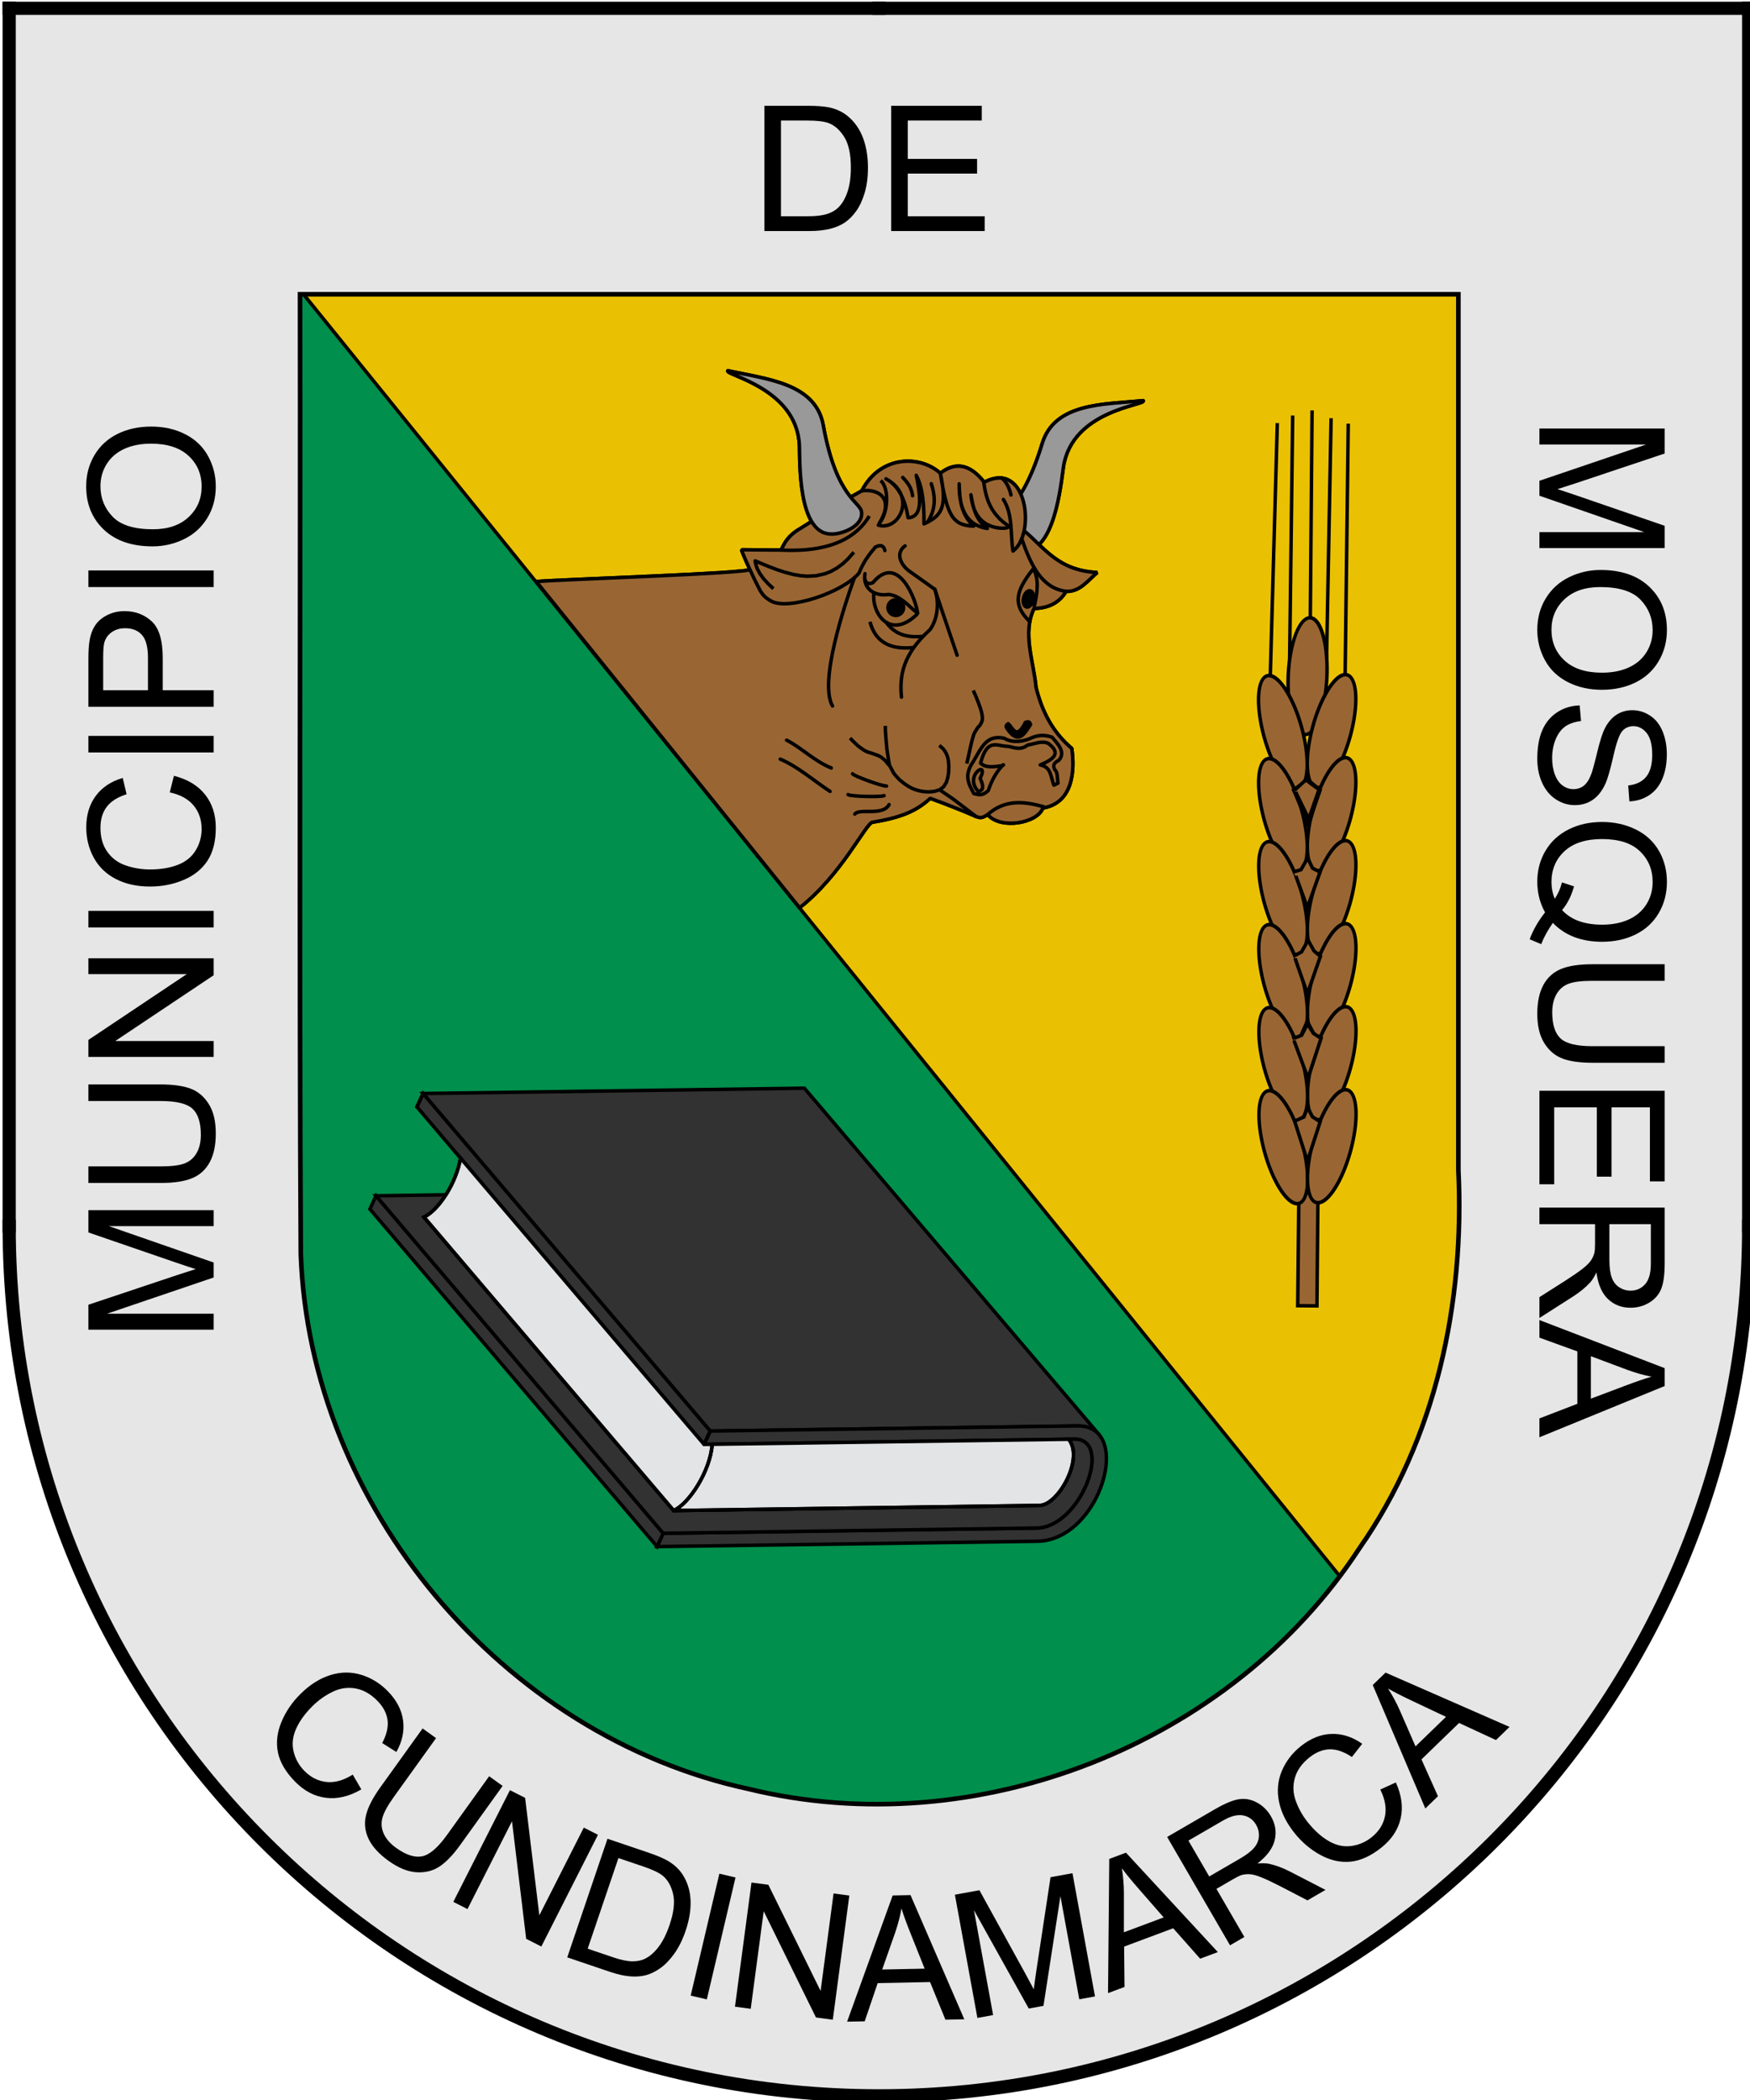 <?xml version="1.0" encoding="UTF-8" standalone="no"?>
<!-- Created with Inkscape (http://www.inkscape.org/) -->
<svg
   xmlns:dc="http://purl.org/dc/elements/1.1/"
   xmlns:cc="http://creativecommons.org/ns#"
   xmlns:rdf="http://www.w3.org/1999/02/22-rdf-syntax-ns#"
   xmlns:svg="http://www.w3.org/2000/svg"
   xmlns="http://www.w3.org/2000/svg"
   xmlns:sodipodi="http://sodipodi.sourceforge.net/DTD/sodipodi-0.dtd"
   xmlns:inkscape="http://www.inkscape.org/namespaces/inkscape"
   width="500"
   height="600"
   id="svg3191"
   sodipodi:version="0.32"
   inkscape:version="0.46"
   version="1.0"
   sodipodi:docname="Escudo_de_Mosquera.svg"
   inkscape:output_extension="org.inkscape.output.svg.inkscape">
  <defs
     id="defs3193" />
  <sodipodi:namedview
     id="base"
     pagecolor="#ffffff"
     bordercolor="#666666"
     borderopacity="1.0"
     inkscape:pageopacity="0.0"
     inkscape:pageshadow="2"
     inkscape:zoom="0.84833333"
     inkscape:cx="249.99998"
     inkscape:cy="300"
     inkscape:document-units="px"
     inkscape:current-layer="layer1"
     showgrid="false"
     inkscape:window-width="1366"
     inkscape:window-height="716"
     inkscape:window-x="-8"
     inkscape:window-y="-8"
     showguides="true"
     inkscape:guide-bbox="true" />
  <g
     inkscape:label="Capa 1"
     inkscape:groupmode="layer"
     id="layer1"
     transform="translate(-12.875,-11.317)">
    <path
       style="opacity:1;fill:#008f4c;fill-opacity:1;fill-rule:evenodd;stroke:none;stroke-width:3;stroke-linecap:butt;stroke-linejoin:miter;marker:none;marker-start:none;marker-mid:none;marker-end:none;stroke-miterlimit:4;stroke-dasharray:none;stroke-dashoffset:0;stroke-opacity:1;visibility:visible;display:inline;overflow:visible;enable-background:accumulate"
       d="M 463.859,71.857 L 64.232,68.22 L 67.87,460.112 L 255.869,575.399 L 455.074,461.766 L 463.859,71.857 z"
       id="path4559"
       sodipodi:nodetypes="cccccc" />
    <path
       style="fill:#eac102;fill-opacity:1;fill-rule:evenodd;stroke:#000000;stroke-width:1px;stroke-linecap:butt;stroke-linejoin:miter;stroke-opacity:1"
       d="M 423.998,496.723 L 470.081,61.995 L 73.425,63.026 L 423.998,496.723 z"
       id="path6128"
       sodipodi:nodetypes="cccc" />
    <g
       transform="matrix(-3.312,-2.6107277e-2,-2.6280448e-2,3.334,806.831,-282.433)"
       id="_39247688"
       style="stroke:#000000;stroke-width:0.301;stroke-miterlimit:4;stroke-dasharray:none;stroke-opacity:1">
      <path
         id="path1069"
         class="fil7 str1"
         d="M 140.121,123.54 C 143.558,123.896 147.771,123.78 148.811,127.305 C 150.641,133.467 152.744,133.435 152.91,134.359 C 153.155,135.594 152.013,136.008 150.462,136.486 C 147.674,136.749 147.159,130.723 146.961,129.304 C 146.269,124.347 139.802,123.934 140.121,123.54 L 140.121,123.54 L 140.121,123.54 z"
         style="fill:#999999;stroke:#000000;stroke-width:0.301;stroke-linejoin:round;stroke-miterlimit:4;stroke-dasharray:none;stroke-opacity:1" />
      <path
         id="path3183"
         class="fil8 str0"
         d="M 192.351,139.451 C 190.208,139.248 174.103,138.609 173.935,138.273 C 173.935,138.273 174.572,136.942 174.67,136.587 L 171.25,136.587 C 170.965,135.968 170.674,135.348 169.614,134.729 L 165.377,132.052 L 164.336,131.458 C 162.774,128.394 159.348,128.329 157.571,129.897 C 156.307,128.907 155.043,129.053 153.779,130.64 C 150.053,128.65 149.279,135.075 151.251,136.513 L 150.973,136.258 L 150.71,135.892 L 150.449,135.313 L 150.302,134.769 C 148.552,136.192 147.371,138.162 143.966,138.297 C 144.784,138.991 145.456,139.976 146.642,139.933 C 147.241,140.958 148.2,141.385 149.393,141.42 C 150.407,143.519 149.405,145.907 149.17,148.185 C 148.657,150.184 147.747,151.984 146.047,153.389 C 145.756,155.261 145.885,158.054 148.501,158.519 C 148.935,159.798 152.111,160.429 153.259,159.114 C 153.745,159.442 153.899,159.409 154.259,159.286 C 156.215,158.451 158.226,157.762 158.226,157.762 C 159.441,158.907 160.847,159.449 163.194,159.85 C 163.77,159.947 165.816,164.371 169.414,167.225 L 192.351,139.451 z"
         nodetypes="cccccccccccccccccccccc"
         style="fill:#996633;fill-opacity:1;stroke:#000000;stroke-width:0.301;stroke-linejoin:bevel;stroke-miterlimit:4;stroke-dasharray:none;stroke-opacity:1"
         sodipodi:nodetypes="cccccccccccccccccccccccccc" />
      <polygon
         id="path3185"
         class="fil4 str1"
         points="163.667,133.688 163.667,133.688 "
         style="fill:none;stroke:#000000;stroke-width:0.301;stroke-linejoin:round;stroke-miterlimit:4;stroke-dasharray:none;stroke-opacity:1" />
      <path
         id="path3185_3"
         class="fil4 str1"
         d="M 163.667,133.613 C 164.677,135.307 166.756,136.776 171.25,136.587"
         style="fill:none;stroke:#000000;stroke-width:0.301;stroke-linejoin:round;stroke-miterlimit:4;stroke-dasharray:none;stroke-opacity:1" />
      <path
         id="path3187"
         class="fil4 str2"
         d="M 172.068,140.974 C 170.545,141.761 165.906,140.178 164.515,138.503 C 164.134,137.508 163.631,136.877 163.122,136.265 C 162.645,136.024 162.39,136.152 162.304,136.562 M 172.068,140.974 L 172.068,140.974 L 172.068,140.974 z"
         style="fill:none;stroke:#000000;stroke-width:0.301;stroke-linecap:round;stroke-miterlimit:4;stroke-dasharray:none;stroke-opacity:1" />
      <path
         id="path3191"
         class="fil4 str2"
         d="M 164.905,138.889 C 165.71,141.148 167.923,147.861 166.714,149.913 M 164.905,138.889 L 164.905,138.889 L 164.905,138.889 z"
         style="fill:none;stroke:#000000;stroke-width:0.301;stroke-linecap:round;stroke-miterlimit:4;stroke-dasharray:none;stroke-opacity:1" />
      <path
         id="path3193"
         class="fil4 str0"
         d="M 164.336,131.458 C 162.945,131.241 161.423,132.058 162.85,134.293 C 162.024,133.351 161.947,131.247 162.711,130.559 M 164.336,131.458 L 164.336,131.458 L 164.336,131.458 z"
         style="fill:none;stroke:#000000;stroke-width:0.301;stroke-linejoin:bevel;stroke-miterlimit:4;stroke-dasharray:none;stroke-opacity:1" />
      <path
         id="path3195"
         class="fil4 str3"
         d="M 162.881,134.387 C 161.075,134.909 159.554,131.845 162.259,130.412 C 161.146,131.005 160.583,132.204 160.321,133.734 C 159.058,133.662 159.227,132.015 159.649,130.089 C 159.052,131.163 158.953,132.665 158.946,134.246 C 157.476,133.563 156.904,132.89 157.571,129.897 C 156.956,133.527 156.478,134.365 154.661,134.406 C 155.803,133.366 155.882,132.082 155.94,130.792 C 155.95,133.306 155,134.382 153.477,134.597 C 154.502,133.856 154.728,132.795 154.917,131.719 C 154.729,133.46 153.91,134.327 152.614,134.534 M 162.881,134.387 L 162.881,134.387 L 162.881,134.387 z"
         style="fill:none;stroke:#000000;stroke-width:0.301;stroke-linecap:round;stroke-linejoin:round;stroke-miterlimit:4;stroke-dasharray:none;stroke-opacity:1" />
      <path
         id="path3197"
         class="fil4 str2"
         d="M 164.001,138.553 C 164.216,139.756 163.239,140.53 161.961,140.316 C 160.907,140.419 160.241,141.3 159.438,141.906 M 164.001,138.553 L 164.001,138.553 L 164.001,138.553 z"
         style="fill:none;stroke:#000000;stroke-width:0.301;stroke-linecap:round;stroke-miterlimit:4;stroke-dasharray:none;stroke-opacity:1" />
      <path
         id="path3199"
         class="fil4 str1"
         d="M 163.228,140.246 C 163.373,142.083 161.716,144.216 159.46,141.974 M 163.228,140.246 L 163.228,140.246 L 163.228,140.246 z"
         style="fill:none;stroke:#000000;stroke-width:0.301;stroke-linejoin:round;stroke-miterlimit:4;stroke-dasharray:none;stroke-opacity:1" />
      <path
         id="path3201"
         class="fil9 str3"
         d="M 160.648,141.44 C 160.648,141.812 160.95,142.114 161.322,142.114 C 161.694,142.114 161.996,141.812 161.996,141.44 C 161.996,141.44 161.996,141.44 161.996,141.44 C 161.996,141.44 161.996,141.44 161.996,141.44 C 161.996,141.067 161.694,140.766 161.322,140.766 C 160.95,140.766 160.648,141.067 160.648,141.44 C 160.648,141.44 160.648,141.44 160.648,141.44 C 160.648,141.44 160.648,141.44 160.648,141.44 z"
         type="arc"
         cx="335.096"
         cy="419.368"
         rx="11.617"
         ry="11.617"
         style="fill:#000000;fill-opacity:1;fill-rule:nonzero;stroke:#000000;stroke-width:0.301;stroke-linecap:round;stroke-linejoin:round;stroke-miterlimit:4;stroke-dasharray:none;stroke-opacity:1"
         sodipodi:nodetypes="cscsssscc" />
      <path
         id="path3203"
         class="fil4 str2"
         d="M 163.958,139.133 C 163.867,139.452 163.618,139.442 163.312,139.316 C 161.13,136.669 159.53,140.9 159.438,141.906 M 163.958,139.133 L 163.958,139.133 L 163.958,139.133 z"
         style="fill:none;stroke:#000000;stroke-width:0.301;stroke-linecap:round;stroke-miterlimit:4;stroke-dasharray:none;stroke-opacity:1" />
      <path
         id="path3205"
         class="fil4 str2"
         d="M 160.564,136.146 C 161.321,136.687 161.064,137.611 160.253,138.255 L 157.971,139.845 L 156.001,145.479 M 160.564,136.146 L 160.564,136.146 L 160.564,136.146 z"
         style="fill:none;stroke:#000000;stroke-width:0.301;stroke-linecap:round;stroke-miterlimit:4;stroke-dasharray:none;stroke-opacity:1" />
      <path
         id="path3207"
         class="fil4 str2"
         d="M 157.971,139.845 C 157.599,140.815 157.633,142.287 158.351,143.302 C 160.711,145.46 160.967,147.317 160.771,149.109 M 157.971,139.845 L 157.971,139.845 L 157.971,139.845 z"
         style="fill:none;stroke:#000000;stroke-width:0.301;stroke-linecap:round;stroke-miterlimit:4;stroke-dasharray:none;stroke-opacity:1" />
      <path
         id="path3209"
         class="fil4 str1"
         d="M 163.542,142.675 C 163.033,144.497 161.664,145.056 159.774,144.853 M 163.542,142.675 L 163.542,142.675 L 163.542,142.675 z"
         style="fill:none;stroke:#000000;stroke-width:0.301;stroke-linejoin:round;stroke-miterlimit:4;stroke-dasharray:none;stroke-opacity:1" />
      <path
         id="path3211"
         class="fil4 str1"
         d="M 162.151,142.701 C 161.42,143.666 160.483,144.056 158.901,143.876 M 162.151,142.701 L 162.151,142.701 L 162.151,142.701 z"
         style="fill:none;stroke:#000000;stroke-width:0.301;stroke-linejoin:round;stroke-miterlimit:4;stroke-dasharray:none;stroke-opacity:1" />
      <path
         id="path3215"
         class="fil4 str2"
         d="M 171.185,154.504 C 169.644,155.142 168.304,156.314 166.869,157.234 M 171.185,154.504 L 171.185,154.504 L 171.185,154.504 z"
         style="fill:none;stroke:#000000;stroke-width:0.301;stroke-linecap:round;stroke-miterlimit:4;stroke-dasharray:none;stroke-opacity:1" />
      <path
         id="path3217"
         class="fil4 str2"
         d="M 170.65,152.875 C 169.405,153.481 168.221,154.671 166.778,155.226 M 170.65,152.875 L 170.65,152.875 L 170.65,152.875 z"
         style="fill:none;stroke:#000000;stroke-width:0.301;stroke-linecap:round;stroke-miterlimit:4;stroke-dasharray:none;stroke-opacity:1" />
      <path
         id="path3219"
         class="fil4 str2"
         d="M 165.314,157.495 C 165.264,157.629 162.684,157.719 162.203,157.564 M 165.314,157.495 L 165.314,157.495 L 165.314,157.495 z"
         style="fill:none;stroke:#000000;stroke-width:0.301;stroke-linecap:round;stroke-miterlimit:4;stroke-dasharray:none;stroke-opacity:1" />
      <path
         id="path3221"
         class="fil4 str2"
         d="M 164.719,159.162 C 164.319,158.627 162.307,159.347 161.767,158.323 M 164.719,159.162 L 164.719,159.162 L 164.719,159.162 z"
         style="fill:none;stroke:#000000;stroke-width:0.301;stroke-linecap:round;stroke-miterlimit:4;stroke-dasharray:none;stroke-opacity:1" />
      <path
         id="path3223"
         class="fil4 str1"
         d="M 153.259,159.114 C 151.806,157.816 150.197,157.915 148.35,158.43 M 153.259,159.114 L 153.259,159.114 L 153.259,159.114 z"
         style="fill:none;stroke:#000000;stroke-width:0.301;stroke-linejoin:round;stroke-miterlimit:4;stroke-dasharray:none;stroke-opacity:1" />
      <g
         id="g61"
         style="stroke:#000000;stroke-width:0.301;stroke-miterlimit:4;stroke-dasharray:none;stroke-opacity:1">
        <g
           id="g63"
           style="stroke:#000000;stroke-width:0.301;stroke-miterlimit:4;stroke-dasharray:none;stroke-opacity:1">
          <path
             id="_39284616"
             class="fil10"
             d="M 154.259,159.286 C 154.269,159.286 154.279,159.286 154.259,159.286 z"
             style="fill:#000000;fill-opacity:0.749;stroke:#000000;stroke-width:0.301;stroke-miterlimit:4;stroke-dasharray:none;stroke-opacity:1" />
          <path
             id="_392846161"
             class="fil4 str1"
             d="M 154.259,159.286 C 154.269,159.286 154.279,159.286 154.259,159.286 z"
             style="fill:none;stroke:#000000;stroke-width:0.301;stroke-linejoin:round;stroke-miterlimit:4;stroke-dasharray:none;stroke-opacity:1" />
        </g>
        <path
           id="path3227"
           class="fil4 str1"
           d="M 154.259,159.286 C 154.269,159.286 154.279,159.286 154.259,159.286 z"
           style="fill:none;stroke:#000000;stroke-width:0.301;stroke-linejoin:round;stroke-miterlimit:4;stroke-dasharray:none;stroke-opacity:1" />
      </g>
      <path
         id="path3233"
         class="fil8 str1"
         d="M 151.552,151.313 C 151.128,151.648 150.856,152.769 150.065,151.194 C 149.896,151.153 149.712,151.035 149.618,151.373 C 150.152,152.171 150.647,153.157 151.641,151.73 C 151.792,151.546 151.717,151.418 151.552,151.313 L 151.552,151.313 z"
         nodetypes="ccccc"
         style="fill:#000000;fill-opacity:1;stroke:#000000;stroke-width:0.301;stroke-linejoin:round;stroke-miterlimit:4;stroke-dasharray:none;stroke-opacity:1" />
      <g
         id="_39278080"
         style="stroke:#000000;stroke-width:0.301;stroke-miterlimit:4;stroke-dasharray:none;stroke-opacity:1">
        <g
           id="g70"
           style="stroke:#000000;stroke-width:0.301;stroke-miterlimit:4;stroke-dasharray:none;stroke-opacity:1">
          <path
             id="_39280248"
             class="fil10"
             d="M 151.939,154.854 C 151.949,154.854 151.959,154.854 151.939,154.854 z"
             style="fill:#000000;fill-opacity:0.749;stroke:#000000;stroke-width:0.301;stroke-miterlimit:4;stroke-dasharray:none;stroke-opacity:1" />
          <path
             id="_392802481"
             class="fil4 str1"
             d="M 151.939,154.854 C 151.949,154.854 151.959,154.854 151.939,154.854 z"
             style="fill:none;stroke:#000000;stroke-width:0.301;stroke-linejoin:round;stroke-miterlimit:4;stroke-dasharray:none;stroke-opacity:1" />
        </g>
        <path
           id="path3235"
           class="fil4 str1"
           d="M 151.939,154.854 C 151.949,154.854 151.959,154.854 151.939,154.854 z"
           style="fill:none;stroke:#000000;stroke-width:0.301;stroke-linejoin:round;stroke-miterlimit:4;stroke-dasharray:none;stroke-opacity:1" />
      </g>
      <path
         id="path3237"
         class="fil8 str1"
         d="M 149.707,152.592 C 150.588,152.948 151.409,152.867 151.88,152.563 C 153.47,152.226 153.864,153.489 154.556,154.616 C 155.385,155.84 154.864,156.559 154.467,157.323 C 154.107,157.385 153.803,157.595 153.218,157.055 C 152.963,156.27 152.599,155.54 152.028,154.913 C 152.756,155.024 153.483,155.136 153.901,154.705 C 153.352,152.559 152.545,153.226 151.671,153.247 C 151.19,153.247 150.549,153.691 149.857,153.128 C 149.206,153.027 148.648,152.708 148.072,152.978 C 146.887,153.837 147.669,154.358 148.755,154.825 C 147.808,154.999 147.864,155.781 147.566,156.549 L 147.208,156.371 C 147.291,155.973 147.212,155.468 147.506,155.211 C 147.72,154.788 147.49,154.593 147.149,154.408 C 146.491,153.657 147.388,152.903 147.743,152.444 C 148.451,152.202 149.053,152.267 149.707,152.592 z M 153.932,156.014 C 153.612,156.679 153.61,157.033 154.081,157.144 C 155.402,155.766 153.094,154.344 153.932,156.014 z"
         nodetypes="ccccccccccccccccccccccc"
         style="fill:none;fill-opacity:1;stroke:#000000;stroke-width:0.301;stroke-linejoin:round;stroke-miterlimit:4;stroke-dasharray:none;stroke-opacity:1"
         sodipodi:nodetypes="cccccccccccccccccccc" />
      <path
         id="path3242"
         class="fil4 str4"
         d="M 149.767,142.545 C 151.192,141.166 151.096,140.045 149.475,138.006 C 148.968,138.962 149.112,140.017 149.378,141.238"
         style="fill:none;stroke:#000000;stroke-width:0.301;stroke-linecap:round;stroke-miterlimit:4;stroke-dasharray:none;stroke-opacity:1"
         sodipodi:nodetypes="ccc" />
      <path
         id="path3244"
         class="fil11 str5"
         d="M 149.477,140.701 C 149.565,141.084 149.822,141.353 150.051,141.3 C 150.279,141.248 150.393,140.894 150.305,140.51 C 150.305,140.51 150.304,140.51 150.304,140.51 C 150.304,140.51 150.304,140.509 150.304,140.509 C 150.216,140.125 149.959,139.857 149.731,139.909 C 149.502,139.962 149.389,140.316 149.477,140.7 C 149.477,140.7 149.477,140.7 149.477,140.7 L 149.477,140.7 C 149.477,140.7 149.477,140.7 149.477,140.701 z"
         type="arc"
         cx="535.529"
         cy="399.406"
         rx="4.368"
         ry="7.338"
         style="fill:#000200;fill-rule:nonzero;stroke:#000000;stroke-width:0.301;stroke-linecap:round;stroke-linejoin:round;stroke-miterlimit:4;stroke-dasharray:none;stroke-opacity:1"
         sodipodi:nodetypes="cscscscccc" />
      <path
         id="path3246"
         class="fil4 str2"
         d="M 150.492,135.49 C 149.682,137.767 148.714,139.691 146.643,139.933 M 150.492,135.49 L 150.492,135.49 L 150.492,135.49 z"
         style="fill:none;stroke:#000000;stroke-width:0.301;stroke-linecap:round;stroke-miterlimit:4;stroke-dasharray:none;stroke-opacity:1" />
      <path
         id="path3248"
         class="fil4 str2"
         d="M 151.252,136.513 C 151.505,135.033 151.257,133.428 152.115,132.1 M 151.252,136.513 L 151.252,136.513 L 151.252,136.513 z"
         style="fill:none;stroke:#000000;stroke-width:0.301;stroke-linecap:round;stroke-miterlimit:4;stroke-dasharray:none;stroke-opacity:1" />
      <path
         id="path3254"
         class="fil4 str2"
         d="M 158.345,130.799 C 157.831,132.304 158.133,133.264 158.633,134.093 M 158.345,130.799 L 158.345,130.799 L 158.345,130.799 z"
         style="fill:none;stroke:#000000;stroke-width:0.301;stroke-linecap:round;stroke-miterlimit:4;stroke-dasharray:none;stroke-opacity:1" />
      <path
         id="path3256"
         class="fil4 str2"
         d="M 152.261,130.271 C 151.917,130.557 151.635,130.999 151.462,131.71 M 152.261,130.271 L 152.261,130.271 L 152.261,130.271 z"
         style="fill:none;stroke:#000000;stroke-width:0.301;stroke-linecap:round;stroke-miterlimit:4;stroke-dasharray:none;stroke-opacity:1" />
      <path
         id="path3258"
         class="fil4 str2"
         d="M 160.814,130.281 C 160.395,130.705 160.032,131.171 159.951,131.848 M 160.814,130.281 L 160.814,130.281 L 160.814,130.281 z"
         style="fill:none;stroke:#000000;stroke-width:0.301;stroke-linecap:round;stroke-miterlimit:4;stroke-dasharray:none;stroke-opacity:1" />
      <polyline
         class="fil4 str1"
         points="154.259,159.286 156.241,157.808 157.413,157.025 157.848,157.157 158.131,157.196 158.417,157.208 158.725,157.193 159.038,157.15 159.393,157.066 159.759,156.935 160.091,156.763 160.465,156.522 160.878,156.197 161.198,155.859 161.399,155.617 161.697,155.062 162.142,154.543 162.413,154.314 162.699,154.146 163.235,153.96 163.461,153.891 163.675,153.824 163.891,153.726 164.111,153.589 164.507,153.299 164.923,152.913 165.178,152.652 "
         id="polyline84"
         style="fill:none;stroke:#000000;stroke-width:0.301;stroke-linejoin:round;stroke-miterlimit:4;stroke-dasharray:none;stroke-opacity:1" />
      <polyline
         class="fil4 str1"
         points="162.143,151.581 162.137,151.961 162.084,152.637 161.995,153.565 161.854,154.451 161.754,154.984 "
         id="polyline86"
         style="fill:none;stroke:#000000;stroke-width:0.301;stroke-linejoin:round;stroke-miterlimit:4;stroke-dasharray:none;stroke-opacity:1" />
      <polyline
         class="fil4 str1"
         points="157.472,153.217 157.136,153.513 156.972,153.731 156.839,153.979 156.743,154.231 156.682,154.515 156.639,155.02 156.655,155.548 156.721,155.969 156.836,156.37 157.074,156.76 157.413,157.025 "
         id="polyline88"
         style="fill:none;stroke:#000000;stroke-width:0.301;stroke-linejoin:round;stroke-miterlimit:4;stroke-dasharray:none;stroke-opacity:1" />
      <polyline
         class="fil4 str1"
         points="154.586,148.488 154.377,148.936 154.124,149.555 153.956,150.005 153.858,150.329 153.802,150.596 153.774,150.849 153.788,151.046 153.872,151.271 153.998,151.482 154.18,151.679 154.293,151.862 154.405,152.045 154.503,152.242 154.587,152.523 154.686,152.889 155.092,154.761 "
         id="polyline90"
         style="fill:none;stroke:#000000;stroke-width:0.301;stroke-linejoin:round;stroke-miterlimit:4;stroke-dasharray:none;stroke-opacity:1" />
      <polyline
         class="fil4 str1"
         points="152.614,134.533 152.326,134.562 152.031,134.563 151.873,134.544 151.722,134.499 151.576,134.412 151.823,134.251 152.098,134.048 152.364,133.818 152.598,133.574 152.807,133.333 152.993,133.082 153.153,132.824 153.271,132.602 153.386,132.35 153.499,132.054 153.589,131.77 153.667,131.476 153.722,131.223 153.788,130.856 153.826,130.582 "
         id="polyline92"
         style="fill:none;stroke:#000000;stroke-width:0.301;stroke-linejoin:round;stroke-miterlimit:4;stroke-dasharray:none;stroke-opacity:1" />
      <polyline
         class="fil4 str1"
         points="171.893,139.902 172.386,139.448 172.761,139.038 173.079,138.605 173.315,138.164 173.436,137.802 173.482,137.531 173.116,137.683 172.615,137.886 172.169,138.06 171.603,138.266 170.936,138.479 170.178,138.669 169.533,138.773 168.986,138.811 168.247,138.771 167.434,138.583 166.957,138.39 166.421,138.087 165.939,137.729 165.502,137.324 164.976,136.724 "
         id="polyline94"
         style="fill:none;stroke:#000000;stroke-width:0.301;stroke-linejoin:round;stroke-miterlimit:4;stroke-dasharray:none;stroke-opacity:1" />
      <path
         id="path3219_4"
         class="fil4 str2"
         d="M 164.936,155.71 C 164.93,155.853 162.505,156.738 162,156.74 M 164.936,155.71 L 164.936,155.71 L 164.936,155.71 z"
         style="fill:none;stroke:#000000;stroke-width:0.301;stroke-linecap:round;stroke-miterlimit:4;stroke-dasharray:none;stroke-opacity:1" />
      <path
         id="path1069_5"
         class="fil7 str1"
         d="M 175.967,121.255 C 172.584,121.956 168.38,122.266 167.702,125.878 C 166.503,132.194 164.408,132.374 164.336,133.31 C 164.218,134.563 166.167,135.24 166.986,135.179 C 169.787,135.159 169.691,129.112 169.744,127.68 C 169.932,122.678 176.324,121.615 175.967,121.255 L 175.967,121.255 L 175.967,121.255 z"
         style="fill:#999999;stroke:#000000;stroke-width:0.301;stroke-linejoin:round;stroke-miterlimit:4;stroke-dasharray:none;stroke-opacity:1" />
      <polyline
         class="fil4 str1"
         points="172.068,140.974 172.321,140.821 172.561,140.656 172.785,140.432 173.012,140.109 173.266,139.63 173.509,139.16 173.935,138.273 "
         id="polyline98"
         style="fill:none;stroke:#000000;stroke-width:0.301;stroke-linejoin:round;stroke-miterlimit:4;stroke-dasharray:none;stroke-opacity:1" />
    </g>
    <g
       transform="matrix(5.499,2.529,-2.554,5.553,313.476,-454.916)"
       id="_39244376"
       style="stroke:#000000;stroke-width:0.164;stroke-miterlimit:4;stroke-dasharray:none;stroke-opacity:1">
      <path
         id="_39266288"
         class="fil9"
         d="M 45.751,136.755 L 61.39,129.368 C 61.806,129.167 62.175,129.165 62.487,129.304 L 43.027,120.355 L 26.779,128.029 L 45.751,136.755 z"
         style="fill:#323232;fill-opacity:1;fill-rule:nonzero;stroke:#000000;stroke-width:0.164;stroke-miterlimit:4;stroke-dasharray:none;stroke-opacity:1" />
      <path
         id="_39264904"
         class="fil9"
         d="M 46.097,137.277 L 61.591,129.958 C 63.225,129.321 63.515,133.591 61.681,134.49 L 45.751,142.015 L 45.751,142.7 L 61.941,135.052 C 64.181,134.018 64.001,129.985 62.487,129.304 C 62.175,129.165 61.806,129.168 61.39,129.368 L 45.751,136.755 L 45.751,137.44 L 46.097,137.277 L 46.097,137.277 z"
         style="fill:#323232;fill-opacity:1;fill-rule:nonzero;stroke:#000000;stroke-width:0.164;stroke-miterlimit:4;stroke-dasharray:none;stroke-opacity:1" />
      <polygon
         id="_39263688"
         class="fil9"
         points="29.659,130.04 45.751,137.44 45.751,136.755 26.779,128.03 26.779,128.715 29.659,130.04 "
         style="fill:#323232;fill-opacity:1;fill-rule:nonzero;stroke:#000000;stroke-width:0.164;stroke-miterlimit:4;stroke-dasharray:none;stroke-opacity:1" />
      <polygon
         id="_39262712"
         class="fil9"
         points="45.751,142.015 26.779,133.289 26.779,133.974 45.751,142.7 45.751,142.015 "
         style="fill:#323232;fill-opacity:1;fill-rule:nonzero;stroke:#000000;stroke-width:0.164;stroke-miterlimit:4;stroke-dasharray:none;stroke-opacity:1" />
      <path
         id="_39261920"
         class="fil9"
         d="M 45.751,140.846 L 29.256,133.26 C 29.497,132.978 29.676,132.467 29.757,131.883 L 26.779,133.29 L 45.751,142.015 L 61.681,134.49 C 63.515,133.592 63.225,129.322 61.591,129.958 L 61.285,130.103 C 62.35,130.614 62.137,133.16 61.317,133.493 L 45.751,140.846 L 45.751,140.846 z"
         style="fill:#323232;fill-opacity:1;fill-rule:nonzero;stroke:#000000;stroke-width:0.164;stroke-miterlimit:4;stroke-dasharray:none;stroke-opacity:1" />
      <path
         id="_39260680"
         class="fil7"
         d="M 46.097,137.277 C 46.541,138.449 46.283,140.247 45.751,140.845 L 61.317,133.493 C 62.137,133.16 62.35,130.614 61.285,130.102 L 46.097,137.277 L 46.097,137.277 z"
         style="fill:#e3e4e5;stroke:#000000;stroke-width:0.164;stroke-miterlimit:4;stroke-dasharray:none;stroke-opacity:1" />
      <path
         id="_39259152"
         class="fil7"
         d="M 45.751,140.846 C 46.283,140.247 46.541,138.449 46.097,137.278 L 45.751,137.441 L 29.659,130.04 C 29.82,130.616 29.839,131.287 29.757,131.883 C 29.676,132.467 29.497,132.978 29.256,133.26 L 45.751,140.846 L 45.751,140.846 z"
         style="fill:#e3e4e5;stroke:#000000;stroke-width:0.164;stroke-miterlimit:4;stroke-dasharray:none;stroke-opacity:1" />
      <g
         id="g628"
         style="stroke:#000000;stroke-width:0.164;stroke-miterlimit:4;stroke-dasharray:none;stroke-opacity:1">
        <polyline
           id="_39255600"
           class="fil3 str5"
           points="29.256,133.26 45.751,140.846 61.317,133.493 "
           style="fill:none;stroke:#000000;stroke-width:0.164;stroke-linecap:round;stroke-linejoin:round;stroke-miterlimit:4;stroke-dasharray:none;stroke-opacity:1" />
        <path
           id="_39253960"
           class="fil3 str5"
           d="M 29.659,130.04 C 29.977,131.181 29.744,132.691 29.256,133.26"
           style="fill:none;stroke:#000000;stroke-width:0.164;stroke-linecap:round;stroke-linejoin:round;stroke-miterlimit:4;stroke-dasharray:none;stroke-opacity:1" />
        <path
           id="_39252856"
           class="fil3 str5"
           d="M 61.285,130.103 C 62.35,130.614 62.137,133.16 61.317,133.493"
           style="fill:none;stroke:#000000;stroke-width:0.164;stroke-linecap:round;stroke-linejoin:round;stroke-miterlimit:4;stroke-dasharray:none;stroke-opacity:1" />
        <line
           id="_39250392"
           class="fil3 str5"
           x1="45.751"
           y1="136.755"
           x2="45.751"
           y2="137.44"
           style="fill:none;stroke:#000000;stroke-width:0.164;stroke-linecap:round;stroke-linejoin:round;stroke-miterlimit:4;stroke-dasharray:none;stroke-opacity:1" />
        <line
           id="_39247520"
           class="fil3 str5"
           x1="26.779"
           y1="128.03"
           x2="26.779"
           y2="128.715"
           style="fill:none;stroke:#000000;stroke-width:0.164;stroke-linecap:round;stroke-linejoin:round;stroke-miterlimit:4;stroke-dasharray:none;stroke-opacity:1" />
        <path
           id="_39245248"
           class="fil3 str5"
           d="M 46.097,137.277 C 46.541,138.449 46.283,140.247 45.751,140.845"
           style="fill:none;stroke:#000000;stroke-width:0.164;stroke-linecap:round;stroke-linejoin:round;stroke-miterlimit:4;stroke-dasharray:none;stroke-opacity:1" />
      </g>
    </g>
    <g
       transform="matrix(0.51,-1.335,1.329,0.512,-53.033,682.428)"
       id="g3967"
       style="fill:#996633;fill-opacity:1;stroke:#000000;stroke-opacity:1;stroke-width:0.701;stroke-miterlimit:4;stroke-dasharray:none">
      <title
         id="title3997">Ähre</title>
      <path
         style="fill:#996633;stroke:#000000;stroke-width:0.701;stroke-linecap:butt;stroke-linejoin:miter;stroke-opacity:1;fill-opacity:1;stroke-miterlimit:4;stroke-dasharray:none"
         d="M 472.522,150.339 L 425.716,167.844"
         id="path3977"
         inkscape:connector-curvature="0"
         sodipodi:nodetypes="cc" />
      <path
         style="fill:#996633;stroke:#000000;stroke-width:0.701;stroke-linecap:butt;stroke-linejoin:miter;stroke-opacity:1;fill-opacity:1;stroke-miterlimit:4;stroke-dasharray:none"
         d="M 472.438,154.461 L 416.737,174.636"
         id="path3977-0"
         inkscape:connector-curvature="0"
         sodipodi:nodetypes="cc" />
      <path
         style="fill:#996633;stroke:#000000;stroke-width:0.701;stroke-linecap:butt;stroke-linejoin:miter;stroke-opacity:1;fill-opacity:1;stroke-miterlimit:4;stroke-dasharray:none"
         d="M 472.659,158.065 L 423.06,176.393"
         id="path3977-4"
         inkscape:connector-curvature="0"
         sodipodi:nodetypes="cc" />
      <path
         style="fill:#996633;stroke:#000000;stroke-width:0.701;stroke-linecap:butt;stroke-linejoin:miter;stroke-opacity:1;fill-opacity:1;stroke-miterlimit:4;stroke-dasharray:none"
         d="M 470.185,147.066 L 416.737,166.808"
         id="path3977-0-3"
         inkscape:connector-curvature="0"
         sodipodi:nodetypes="cc" />
      <path
         style="fill:#996633;stroke:#000000;stroke-width:0.701;stroke-linecap:butt;stroke-linejoin:miter;stroke-opacity:1;fill-opacity:1;stroke-miterlimit:4;stroke-dasharray:none"
         d="M 467.661,144.733 L 416.034,162.906"
         id="path3977-41"
         inkscape:connector-curvature="0"
         sodipodi:nodetypes="cc" />
      <path
         transform="matrix(1.065,-0.367,-0.457,-1.032,510.246,525.3)"
         d="M 67.691,325.33 A 10.361,3.454 0 1 1 46.969,325.33 A 10.361,3.454 0 1 1 67.691,325.33 z"
         sodipodi:ry="3.4536083"
         sodipodi:rx="10.360825"
         sodipodi:cy="325.3299"
         sodipodi:cx="57.329895"
         id="path3098-82-4-0"
         style="fill:#996633;fill-opacity:1;stroke:#000000;stroke-width:0.623;stroke-miterlimit:4;stroke-dasharray:none;stroke-opacity:1"
         sodipodi:type="arc" />
      <path
         transform="matrix(1.122,-9.581434e-2,0,1.128,349.768,-184.527)"
         d="M 67.691,325.33 A 10.361,3.454 0 1 1 46.969,325.33 A 10.361,3.454 0 1 1 67.691,325.33 z"
         sodipodi:ry="3.4536083"
         sodipodi:rx="10.360825"
         sodipodi:cy="325.3299"
         sodipodi:cx="57.329895"
         id="path3098-82"
         style="fill:#996633;fill-opacity:1;stroke:#000000;stroke-width:0.623;stroke-miterlimit:4;stroke-dasharray:none;stroke-opacity:1"
         sodipodi:type="arc" />
      <path
         transform="matrix(1.122,-9.581434e-2,0,1.128,334.284,-178.576)"
         d="M 67.691,325.33 A 10.361,3.454 0 1 1 46.969,325.33 A 10.361,3.454 0 1 1 67.691,325.33 z"
         sodipodi:ry="3.4536083"
         sodipodi:rx="10.360825"
         sodipodi:cy="325.3299"
         sodipodi:cx="57.329895"
         id="path3098-8"
         style="fill:#996633;fill-opacity:1;stroke:#000000;stroke-width:0.623;stroke-miterlimit:4;stroke-dasharray:none;stroke-opacity:1"
         sodipodi:type="arc" />
      <path
         transform="matrix(1.122,-9.581434e-2,0,1.128,318.8,-172.624)"
         d="M 67.691,325.33 A 10.361,3.454 0 1 1 46.969,325.33 A 10.361,3.454 0 1 1 67.691,325.33 z"
         sodipodi:ry="3.4536083"
         sodipodi:rx="10.360825"
         sodipodi:cy="325.3299"
         sodipodi:cx="57.329895"
         id="path3098-35"
         style="fill:#996633;fill-opacity:1;stroke:#000000;stroke-width:0.623;stroke-miterlimit:4;stroke-dasharray:none;stroke-opacity:1"
         sodipodi:type="arc" />
      <path
         transform="matrix(1.122,-9.581434e-2,0,1.128,303.317,-166.672)"
         d="M 67.691,325.33 A 10.361,3.454 0 1 1 46.969,325.33 A 10.361,3.454 0 1 1 67.691,325.33 z"
         sodipodi:ry="3.4536083"
         sodipodi:rx="10.360825"
         sodipodi:cy="325.3299"
         sodipodi:cx="57.329895"
         id="path3098-6"
         style="fill:#996633;fill-opacity:1;stroke:#000000;stroke-width:0.623;stroke-miterlimit:4;stroke-dasharray:none;stroke-opacity:1"
         sodipodi:type="arc" />
      <path
         transform="matrix(1.122,-9.581434e-2,0,1.128,287.833,-160.72)"
         d="M 67.691,325.33 A 10.361,3.454 0 1 1 46.969,325.33 A 10.361,3.454 0 1 1 67.691,325.33 z"
         sodipodi:ry="3.4536083"
         sodipodi:rx="10.360825"
         sodipodi:cy="325.3299"
         sodipodi:cx="57.329895"
         id="path3098-3"
         style="fill:#996633;fill-opacity:1;stroke:#000000;stroke-width:0.623;stroke-miterlimit:4;stroke-dasharray:none;stroke-opacity:1"
         sodipodi:type="arc" />
      <path
         transform="matrix(0.897,-0.681,-0.756,-0.837,604.942,479.232)"
         d="M 67.691,325.33 A 10.361,3.454 0 1 1 46.969,325.33 A 10.361,3.454 0 1 1 67.691,325.33 z"
         sodipodi:ry="3.4536083"
         sodipodi:rx="10.360825"
         sodipodi:cy="325.3299"
         sodipodi:cx="57.329895"
         id="path3098-82-4"
         style="fill:#996633;fill-opacity:1;stroke:#000000;stroke-width:0.623;stroke-miterlimit:4;stroke-dasharray:none;stroke-opacity:1"
         sodipodi:type="arc" />
      <path
         transform="matrix(0.897,-0.681,-0.756,-0.837,589.462,485.191)"
         d="M 67.691,325.33 A 10.361,3.454 0 1 1 46.969,325.33 A 10.361,3.454 0 1 1 67.691,325.33 z"
         sodipodi:ry="3.4536083"
         sodipodi:rx="10.360825"
         sodipodi:cy="325.3299"
         sodipodi:cx="57.329895"
         id="path3098-8-0"
         style="fill:#996633;fill-opacity:1;stroke:#000000;stroke-width:0.623;stroke-miterlimit:4;stroke-dasharray:none;stroke-opacity:1"
         sodipodi:type="arc" />
      <path
         transform="matrix(0.897,-0.681,-0.756,-0.837,573.981,491.151)"
         d="M 67.691,325.33 A 10.361,3.454 0 1 1 46.969,325.33 A 10.361,3.454 0 1 1 67.691,325.33 z"
         sodipodi:ry="3.4536083"
         sodipodi:rx="10.360825"
         sodipodi:cy="325.3299"
         sodipodi:cx="57.329895"
         id="path3098-35-2"
         style="fill:#996633;fill-opacity:1;stroke:#000000;stroke-width:0.623;stroke-miterlimit:4;stroke-dasharray:none;stroke-opacity:1"
         sodipodi:type="arc" />
      <path
         transform="matrix(0.897,-0.681,-0.756,-0.837,558.501,497.111)"
         d="M 67.691,325.33 A 10.361,3.454 0 1 1 46.969,325.33 A 10.361,3.454 0 1 1 67.691,325.33 z"
         sodipodi:ry="3.4536083"
         sodipodi:rx="10.360825"
         sodipodi:cy="325.3299"
         sodipodi:cx="57.329895"
         id="path3098-6-3"
         style="fill:#996633;fill-opacity:1;stroke:#000000;stroke-width:0.623;stroke-miterlimit:4;stroke-dasharray:none;stroke-opacity:1"
         sodipodi:type="arc" />
      <path
         transform="matrix(0.897,-0.681,-0.756,-0.837,543.02,503.071)"
         d="M 67.691,325.33 A 10.361,3.454 0 1 1 46.969,325.33 A 10.361,3.454 0 1 1 67.691,325.33 z"
         sodipodi:ry="3.4536083"
         sodipodi:rx="10.360825"
         sodipodi:cy="325.3299"
         sodipodi:cx="57.329895"
         id="path3098-3-4"
         style="fill:#996633;fill-opacity:1;stroke:#000000;stroke-width:0.623;stroke-miterlimit:4;stroke-dasharray:none;stroke-opacity:1"
         sodipodi:type="arc" />
      <path
         sodipodi:nodetypes="ccccc"
         inkscape:connector-curvature="0"
         id="path3880"
         d="M 304.467,211.741 L 305.817,215.362 L 333.331,205.087 L 332.582,201.288 L 304.467,211.741 z"
         style="fill:#996633;fill-opacity:1;stroke:#000000;stroke-width:0.701;stroke-linecap:butt;stroke-linejoin:miter;stroke-opacity:1;stroke-miterlimit:4;stroke-dasharray:none" />
      <path
         transform="matrix(0.897,-0.681,-0.756,-0.837,527.539,509.03)"
         d="M 67.691,325.33 A 10.361,3.454 0 1 1 46.969,325.33 A 10.361,3.454 0 1 1 67.691,325.33 z"
         sodipodi:ry="3.4536083"
         sodipodi:rx="10.360825"
         sodipodi:cy="325.3299"
         sodipodi:cx="57.329895"
         id="path3098-7"
         style="fill:#996633;fill-opacity:1;stroke:#000000;stroke-width:0.623;stroke-miterlimit:4;stroke-dasharray:none;stroke-opacity:1"
         sodipodi:type="arc" />
      <path
         transform="matrix(1.122,-9.581434e-2,0,1.128,272.349,-154.769)"
         d="M 67.691,325.33 A 10.361,3.454 0 1 1 46.969,325.33 A 10.361,3.454 0 1 1 67.691,325.33 z"
         sodipodi:ry="3.4536083"
         sodipodi:rx="10.360825"
         sodipodi:cy="325.3299"
         sodipodi:cx="57.329895"
         id="path3098"
         style="fill:#996633;fill-opacity:1;stroke:#000000;stroke-width:0.623;stroke-miterlimit:4;stroke-dasharray:none;stroke-opacity:1"
         sodipodi:type="arc" />
      <path
         style="fill:#996633;stroke:#000000;stroke-width:0.701;stroke-linecap:butt;stroke-linejoin:miter;stroke-opacity:1;fill-opacity:1;stroke-miterlimit:4;stroke-dasharray:none"
         d="M 332.295,203.072 L 338.684,197.949 L 340.123,199.388 L 342.137,199.388 L 340.756,201 L 340.411,202.784 L 332.582,203.187"
         id="path3094"
         inkscape:connector-curvature="0" />
      <path
         style="fill:#996633;stroke:#000000;stroke-width:0.701;stroke-linecap:butt;stroke-linejoin:miter;stroke-opacity:1;fill-opacity:1;stroke-miterlimit:4;stroke-dasharray:none"
         d="M 354.168,191.848 L 354.916,192.999 L 358.197,193.172 L 356.297,195.359 L 356.125,196.913 L 347.663,197.374 L 350.656,195.071 L 354.168,191.848 z"
         id="path3864"
         inkscape:connector-curvature="0" />
      <path
         style="fill:#996633;stroke:#000000;stroke-width:0.701;stroke-linecap:butt;stroke-linejoin:miter;stroke-opacity:1;fill-opacity:1;stroke-miterlimit:4;stroke-dasharray:none"
         d="M 354.052,191.848 L 355.204,193.114 L 357.736,193.402 L 356.412,195.186 L 356.009,196.971 L 347.663,197.374 L 353.649,192.078"
         id="path3866"
         inkscape:connector-curvature="0" />
      <path
         style="fill:#996633;stroke:#000000;stroke-width:0.701;stroke-linecap:butt;stroke-linejoin:miter;stroke-opacity:1;fill-opacity:1;stroke-miterlimit:4;stroke-dasharray:none"
         d="M 369.479,186.034 L 370.745,187.128 L 373.393,187.531 L 371.838,189.373 L 371.263,190.985 L 363.377,191.215 L 369.076,186.38"
         id="path3868"
         inkscape:connector-curvature="0" />
      <path
         style="fill:#996633;stroke:#000000;stroke-width:0.701;stroke-linecap:butt;stroke-linejoin:miter;stroke-opacity:1;fill-opacity:1;stroke-miterlimit:4;stroke-dasharray:none"
         d="M 384.962,179.76 L 386.056,181.142 L 388.704,181.545 L 387.149,183.214 L 386.977,184.883 L 379.436,185.056 L 384.502,180.624"
         id="path3870"
         inkscape:connector-curvature="0" />
      <path
         style="fill:#996633;stroke:#000000;stroke-width:0.701;stroke-linecap:butt;stroke-linejoin:miter;stroke-opacity:1;fill-opacity:1;stroke-miterlimit:4;stroke-dasharray:none"
         d="M 400.446,174.062 L 403.209,175.904 L 402.115,178.839 L 394.805,179.415 L 400.446,174.062 z"
         id="path3872"
         inkscape:connector-curvature="0" />
      <path
         style="fill:#996633;stroke:#000000;stroke-width:0.701;stroke-linecap:butt;stroke-linejoin:miter;stroke-opacity:1;fill-opacity:1;stroke-miterlimit:4;stroke-dasharray:none"
         d="M 400.273,174.177 L 395.726,178.667 L 396.762,179.185 L 402.288,179.012 L 403.266,176.076 L 400.273,174.177 z"
         id="path3874"
         inkscape:connector-curvature="0" />
      <path
         style="fill:#996633;stroke:#000000;stroke-width:0.701;stroke-linecap:butt;stroke-linejoin:miter;stroke-opacity:1;fill-opacity:1;stroke-miterlimit:4;stroke-dasharray:none"
         d="M 400.388,174.177 L 403.209,176.076 L 402.173,179.012 L 395.553,179.185 L 400.273,174.465 L 400.388,174.177 z"
         id="path3876"
         inkscape:connector-curvature="0" />
      <path
         style="fill:#996633;stroke:#000000;stroke-width:0.701;stroke-linecap:butt;stroke-linejoin:miter;stroke-opacity:1;fill-opacity:1;stroke-miterlimit:4;stroke-dasharray:none"
         d="M 400.388,174.235 L 403.151,175.616 L 402.288,178.782 L 396.071,178.954 L 400.158,174.58"
         id="path3878"
         inkscape:connector-curvature="0" />
    </g>
    <g
       style="fill-rule:evenodd"
       id="g2526"
       transform="matrix(3.767,0,0,3.767,-135.81,-40.567)">
      <g
         id="layer3"
         inkscape:label="Timbre">
  </g>
      <g
         id="g2529"
         inkscape:label="Escudo">
  </g>
      <g
         id="layer4"
         inkscape:label="Piezas">
  </g>
      <g
         id="layer5"
         inkscape:label="Muebles">
  </g>
      <g
         id="layer2"
         inkscape:label="Ornamento">
  </g>
      <g
         id="g5818"
         inkscape:label="Piezas">
  </g>
      <g
         id="g5820"
         inkscape:label="Muebles">
  </g>
      <g
         id="g5822"
         inkscape:label="Ornamentos">
  </g>
      <g
         id="g5438"
         inkscape:label="Escudo">
  </g>
      <g
         id="g5440"
         inkscape:label="Piezas">
  </g>
      <g
         id="g5559"
         inkscape:label="Ornamento">
  </g>
      <g
         id="g5561"
         inkscape:label="Borde 3px">
  </g>
      <path
         id="path11282"
         class="fil2 str6"
         d="M 40.185,14.404 C 40.239,46.34 40.076,78.282 40.268,110.215 C 41.285,138.875 63.226,165.045 91.248,171.098 C 117.172,177.411 146.199,166.064 160.831,143.69 C 169.595,131.177 172.823,115.693 172.101,100.619 C 172.101,71.88 172.101,43.143 172.101,14.404 C 128.13,14.404 84.155,14.404 40.184,14.404 L 40.185,14.404 z M 62.227,36.092 C 91.512,36.092 120.799,36.092 150.083,36.092 C 150.083,55.236 150.083,83.369 150.083,102.512 C 150.564,112.553 148.412,122.874 142.576,131.209 C 132.83,146.113 113.507,153.665 96.242,149.459 C 77.579,145.428 62.963,127.991 62.285,108.901 C 62.158,87.63 62.263,57.365 62.227,36.092 L 62.227,36.092 z"
         sodipodi:nodetypes="cccccccccccccc"
         style="fill:#e6e6e6;fill-opacity:1;stroke:#000000;stroke-width:0.35" />
      <g
         id="Contorno">
   <line
   id="line433"
   class="fil8 str7"
   x1="40.166"
   y1="14.404"
   x2="40.166"
   y2="106.768"
   style="fill:none;stroke:#000000;stroke-linecap:square" />

   <line
   id="line435"
   class="fil8 str7"
   x1="106.134"
   y1="14.404"
   x2="172.101"
   y2="14.404"
   style="fill:none;stroke:#000000;stroke-linecap:square" />

   <line
   id="line437"
   class="fil8 str7"
   x1="106.134"
   y1="14.404"
   x2="40.166"
   y2="14.404"
   style="fill:none;stroke:#000000;stroke-linecap:square" />

   <line
   id="line439"
   class="fil8 str7"
   x1="172.101"
   y1="14.404"
   x2="172.101"
   y2="106.768"
   style="fill:none;stroke:#000000;stroke-linecap:square" />

   <path
   id="path441"
   class="fil8 str7"
   d="M 40.166,106.768 C 40.166,143.201 69.701,172.735 106.133,172.735 C 142.566,172.735 172.1,143.201 172.101,106.768"
   style="fill:none;stroke:#000000;stroke-linecap:square" />

  </g>
    </g>
    <path
       transform="matrix(0,-1,1,0,0,0)"
       style="font-size:50px;font-style:normal;font-variant:normal;font-weight:normal;font-stretch:normal;text-align:start;line-height:125%;writing-mode:lr-tb;text-anchor:start;fill:#000000;fill-opacity:1;stroke:none;stroke-width:1px;stroke-linecap:butt;stroke-linejoin:miter;stroke-opacity:1;font-family:Arial;-inkscape-font-specification:Arial"
       d="M -391.227,73.923 L -391.227,38.132 L -384.098,38.132 L -375.626,63.473 C -374.845,65.833 -374.275,67.599 -373.917,68.771 C -373.511,67.469 -372.876,65.557 -372.013,63.034 L -363.444,38.132 L -357.072,38.132 L -357.072,73.923 L -361.637,73.923 L -361.637,43.966 L -372.038,73.923 L -376.31,73.923 L -386.662,43.454 L -386.662,73.923 L -391.227,73.923 z M -325.895,38.132 L -321.159,38.132 L -321.159,58.81 C -321.159,62.407 -321.566,65.264 -322.379,67.38 C -323.193,69.495 -324.662,71.217 -326.786,72.543 C -328.91,73.87 -331.697,74.533 -335.148,74.533 C -338.501,74.533 -341.243,73.955 -343.375,72.799 C -345.508,71.644 -347.029,69.972 -347.941,67.782 C -348.852,65.593 -349.308,62.603 -349.308,58.81 L -349.308,38.132 L -344.572,38.132 L -344.572,58.786 C -344.572,61.895 -344.283,64.185 -343.705,65.658 C -343.127,67.131 -342.134,68.267 -340.726,69.064 C -339.319,69.862 -337.597,70.26 -335.563,70.26 C -332.08,70.26 -329.598,69.471 -328.117,67.892 C -326.636,66.314 -325.895,63.278 -325.895,58.786 L -325.895,38.132 z M -313.297,73.923 L -313.297,38.132 L -308.439,38.132 L -289.64,66.232 L -289.64,38.132 L -285.099,38.132 L -285.099,73.923 L -289.957,73.923 L -308.756,45.798 L -308.756,73.923 L -313.297,73.923 z M -276.31,73.923 L -276.31,38.132 L -271.574,38.132 L -271.574,73.923 L -276.31,73.923 z M -237.711,61.374 L -232.975,62.57 C -233.968,66.46 -235.754,69.426 -238.334,71.469 C -240.914,73.512 -244.067,74.533 -247.794,74.533 C -251.652,74.533 -254.789,73.748 -257.206,72.177 C -259.623,70.606 -261.462,68.332 -262.724,65.353 C -263.985,62.375 -264.616,59.176 -264.616,55.758 C -264.616,52.031 -263.904,48.78 -262.479,46.005 C -261.055,43.23 -259.029,41.122 -256.4,39.682 C -253.772,38.241 -250.879,37.521 -247.721,37.521 C -244.14,37.521 -241.129,38.433 -238.688,40.256 C -236.247,42.079 -234.546,44.642 -233.585,47.946 L -238.248,49.045 C -239.079,46.44 -240.283,44.544 -241.862,43.356 C -243.441,42.168 -245.426,41.574 -247.819,41.574 C -250.569,41.574 -252.868,42.233 -254.716,43.551 C -256.563,44.87 -257.861,46.64 -258.61,48.862 C -259.358,51.083 -259.733,53.374 -259.733,55.734 C -259.733,58.778 -259.289,61.435 -258.402,63.705 C -257.515,65.976 -256.136,67.673 -254.264,68.796 C -252.392,69.919 -250.366,70.48 -248.185,70.48 C -245.532,70.48 -243.286,69.715 -241.447,68.185 C -239.608,66.655 -238.362,64.385 -237.711,61.374 L -237.711,61.374 z M -226.31,73.923 L -226.31,38.132 L -221.574,38.132 L -221.574,73.923 L -226.31,73.923 z M -213.248,73.923 L -213.248,38.132 L -199.747,38.132 C -197.371,38.132 -195.556,38.245 -194.303,38.473 C -192.545,38.766 -191.072,39.324 -189.884,40.146 C -188.696,40.968 -187.74,42.119 -187.016,43.6 C -186.291,45.081 -185.929,46.709 -185.929,48.483 C -185.929,51.527 -186.898,54.102 -188.834,56.21 C -190.771,58.318 -194.271,59.372 -199.332,59.372 L -208.512,59.372 L -208.512,73.923 L -213.248,73.923 z M -208.512,55.148 L -199.259,55.148 C -196.199,55.148 -194.026,54.578 -192.741,53.439 C -191.455,52.3 -190.812,50.697 -190.812,48.63 C -190.812,47.132 -191.19,45.85 -191.947,44.784 C -192.704,43.718 -193.701,43.014 -194.938,42.673 C -195.735,42.461 -197.208,42.355 -199.357,42.355 L -208.512,42.355 L -208.512,55.148 z M -179.044,73.923 L -179.044,38.132 L -174.308,38.132 L -174.308,73.923 L -179.044,73.923 z M -167.423,56.491 C -167.423,50.55 -165.828,45.899 -162.638,42.538 C -159.448,39.177 -155.33,37.497 -150.285,37.497 C -146.981,37.497 -144.002,38.286 -141.349,39.865 C -138.696,41.444 -136.674,43.645 -135.282,46.469 C -133.891,49.293 -133.195,52.495 -133.195,56.076 C -133.195,59.705 -133.927,62.953 -135.392,65.817 C -136.857,68.682 -138.932,70.85 -141.618,72.323 C -144.303,73.796 -147.2,74.533 -150.309,74.533 C -153.678,74.533 -156.689,73.719 -159.342,72.091 C -161.995,70.464 -164.005,68.242 -165.372,65.426 C -166.74,62.611 -167.423,59.632 -167.423,56.491 L -167.423,56.491 z M -162.54,56.564 C -162.54,60.877 -161.381,64.275 -159.061,66.757 C -156.742,69.239 -153.833,70.48 -150.333,70.48 C -146.769,70.48 -143.835,69.227 -141.532,66.72 C -139.229,64.214 -138.078,60.658 -138.078,56.051 C -138.078,53.138 -138.57,50.595 -139.555,48.422 C -140.539,46.249 -141.98,44.565 -143.876,43.368 C -145.772,42.172 -147.9,41.574 -150.26,41.574 C -153.613,41.574 -156.498,42.725 -158.915,45.029 C -161.332,47.332 -162.54,51.177 -162.54,56.564 L -162.54,56.564 z"
       id="text3775" />
    <path
       style="font-size:50px;font-style:normal;font-variant:normal;font-weight:normal;font-stretch:normal;text-align:start;line-height:125%;writing-mode:lr-tb;text-anchor:start;fill:#000000;fill-opacity:1;stroke:none;stroke-width:1px;stroke-linecap:butt;stroke-linejoin:miter;stroke-opacity:1;font-family:Arial;-inkscape-font-specification:Arial"
       d="M 231.271,77.329 L 231.271,41.538 L 243.6,41.538 C 246.383,41.538 248.507,41.709 249.972,42.05 C 252.023,42.523 253.773,43.377 255.221,44.614 C 257.109,46.209 258.521,48.248 259.457,50.73 C 260.393,53.212 260.861,56.048 260.861,59.238 C 260.861,61.956 260.543,64.365 259.909,66.465 C 259.274,68.564 258.46,70.302 257.467,71.677 C 256.474,73.052 255.388,74.135 254.208,74.924 C 253.028,75.713 251.604,76.312 249.935,76.718 C 248.267,77.125 246.351,77.329 244.186,77.329 L 231.271,77.329 z M 236.007,73.105 L 243.649,73.105 C 246.009,73.105 247.86,72.885 249.203,72.446 C 250.546,72.007 251.616,71.388 252.414,70.591 C 253.537,69.467 254.411,67.958 255.038,66.062 C 255.665,64.166 255.978,61.867 255.978,59.165 C 255.978,55.421 255.364,52.544 254.135,50.534 C 252.906,48.524 251.413,47.177 249.655,46.494 C 248.385,46.006 246.343,45.761 243.527,45.761 L 236.007,45.761 L 236.007,73.105 z M 267.501,77.329 L 267.501,41.538 L 293.38,41.538 L 293.38,45.761 L 272.238,45.761 L 272.238,56.723 L 292.038,56.723 L 292.038,60.923 L 272.238,60.923 L 272.238,73.105 L 294.21,73.105 L 294.21,77.329 L 267.501,77.329 z"
       id="text3779" />
    <path
       transform="matrix(0,1,-1,0,0,0)"
       style="font-size:50px;font-style:normal;font-variant:normal;font-weight:normal;font-stretch:normal;text-align:start;line-height:125%;writing-mode:lr-tb;text-anchor:start;fill:#000000;fill-opacity:1;stroke:none;stroke-width:1px;stroke-linecap:butt;stroke-linejoin:miter;stroke-opacity:1;font-family:Arial;-inkscape-font-specification:Arial"
       d="M 133.763,-452.71 L 133.763,-488.501 L 140.892,-488.501 L 149.364,-463.159 C 150.145,-460.799 150.715,-459.033 151.073,-457.861 C 151.479,-459.163 152.114,-461.076 152.977,-463.598 L 161.546,-488.501 L 167.918,-488.501 L 167.918,-452.71 L 163.353,-452.71 L 163.353,-482.666 L 152.952,-452.71 L 148.68,-452.71 L 138.328,-483.178 L 138.328,-452.71 L 133.763,-452.71 z M 174.168,-470.141 C 174.168,-476.082 175.763,-480.733 178.953,-484.094 C 182.144,-487.455 186.261,-489.135 191.307,-489.135 C 194.611,-489.135 197.589,-488.346 200.243,-486.767 C 202.895,-485.189 204.918,-482.987 206.309,-480.163 C 207.701,-477.339 208.397,-474.137 208.397,-470.556 C 208.397,-466.927 207.664,-463.68 206.2,-460.815 C 204.735,-457.951 202.659,-455.782 199.974,-454.309 C 197.288,-452.836 194.391,-452.099 191.283,-452.099 C 187.913,-452.099 184.902,-452.913 182.249,-454.541 C 179.596,-456.168 177.586,-458.39 176.219,-461.206 C 174.852,-464.022 174.168,-467 174.168,-470.141 L 174.168,-470.141 z M 179.051,-470.068 C 179.051,-465.755 180.211,-462.357 182.53,-459.875 C 184.849,-457.393 187.759,-456.152 191.258,-456.152 C 194.823,-456.152 197.756,-457.405 200.059,-459.912 C 202.362,-462.418 203.514,-465.975 203.514,-470.581 C 203.514,-473.494 203.022,-476.037 202.037,-478.21 C 201.052,-480.383 199.612,-482.068 197.716,-483.264 C 195.819,-484.46 193.691,-485.058 191.331,-485.058 C 187.979,-485.058 185.094,-483.907 182.677,-481.604 C 180.26,-479.301 179.051,-475.455 179.051,-470.068 L 179.051,-470.068 z M 212.865,-464.209 L 217.332,-464.599 C 217.544,-462.809 218.036,-461.34 218.809,-460.193 C 219.583,-459.045 220.783,-458.117 222.41,-457.409 C 224.038,-456.701 225.869,-456.347 227.904,-456.347 C 229.71,-456.347 231.305,-456.616 232.689,-457.153 C 234.072,-457.69 235.102,-458.427 235.777,-459.363 C 236.453,-460.298 236.79,-461.32 236.79,-462.427 C 236.79,-463.55 236.465,-464.53 235.814,-465.368 C 235.163,-466.207 234.089,-466.911 232.591,-467.48 C 231.631,-467.855 229.507,-468.436 226.219,-469.226 C 222.931,-470.015 220.628,-470.76 219.31,-471.46 C 217.601,-472.355 216.327,-473.466 215.489,-474.792 C 214.651,-476.119 214.232,-477.604 214.232,-479.248 C 214.232,-481.054 214.744,-482.743 215.77,-484.314 C 216.795,-485.884 218.293,-487.077 220.262,-487.89 C 222.231,-488.704 224.421,-489.111 226.829,-489.111 C 229.482,-489.111 231.822,-488.684 233.848,-487.829 C 235.875,-486.975 237.433,-485.717 238.524,-484.057 C 239.614,-482.397 240.2,-480.517 240.282,-478.418 L 235.741,-478.076 C 235.496,-480.338 234.67,-482.047 233.263,-483.203 C 231.855,-484.358 229.775,-484.936 227.025,-484.936 C 224.16,-484.936 222.073,-484.411 220.763,-483.362 C 219.452,-482.312 218.797,-481.046 218.797,-479.565 C 218.797,-478.279 219.261,-477.221 220.189,-476.391 C 221.1,-475.561 223.481,-474.711 227.33,-473.84 C 231.179,-472.969 233.82,-472.208 235.252,-471.557 C 237.336,-470.597 238.874,-469.38 239.867,-467.907 C 240.859,-466.434 241.356,-464.738 241.356,-462.817 C 241.356,-460.913 240.811,-459.118 239.72,-457.434 C 238.63,-455.749 237.063,-454.439 235.02,-453.503 C 232.978,-452.567 230.679,-452.099 228.123,-452.099 C 224.884,-452.099 222.17,-452.571 219.981,-453.515 C 217.792,-454.459 216.075,-455.879 214.83,-457.776 C 213.585,-459.672 212.93,-461.816 212.865,-464.209 L 212.865,-464.209 z M 274.998,-456.543 C 277.196,-455.029 279.222,-453.922 281.077,-453.222 L 279.686,-449.927 C 277.114,-450.854 274.551,-452.319 271.995,-454.321 C 269.342,-452.84 266.413,-452.099 263.206,-452.099 C 259.967,-452.099 257.03,-452.881 254.393,-454.443 C 251.756,-456.006 249.726,-458.203 248.302,-461.035 C 246.877,-463.867 246.165,-467.057 246.165,-470.605 C 246.165,-474.137 246.882,-477.352 248.314,-480.249 C 249.746,-483.146 251.785,-485.351 254.43,-486.865 C 257.074,-488.379 260.033,-489.135 263.304,-489.135 C 266.608,-489.135 269.587,-488.35 272.24,-486.78 C 274.893,-485.209 276.915,-483.012 278.306,-480.188 C 279.698,-477.364 280.394,-474.178 280.394,-470.63 C 280.394,-467.684 279.946,-465.035 279.051,-462.683 C 278.156,-460.331 276.805,-458.284 274.998,-456.543 L 274.998,-456.543 z M 264.574,-462.597 C 267.308,-461.832 269.562,-460.693 271.336,-459.179 C 274.119,-461.719 275.511,-465.535 275.511,-470.63 C 275.511,-473.527 275.019,-476.058 274.034,-478.222 C 273.049,-480.387 271.609,-482.068 269.713,-483.264 C 267.817,-484.46 265.688,-485.058 263.328,-485.058 C 259.797,-485.058 256.867,-483.85 254.539,-481.433 C 252.212,-479.016 251.048,-475.407 251.048,-470.605 C 251.048,-465.95 252.2,-462.378 254.503,-459.887 C 256.806,-457.397 259.748,-456.152 263.328,-456.152 C 265.021,-456.152 266.616,-456.469 268.114,-457.104 C 266.632,-458.065 265.07,-458.748 263.426,-459.155 L 264.574,-462.597 z M 310.228,-488.501 L 314.964,-488.501 L 314.964,-467.822 C 314.964,-464.225 314.557,-461.369 313.743,-459.253 C 312.93,-457.137 311.461,-455.416 309.337,-454.089 C 307.213,-452.763 304.425,-452.099 300.975,-452.099 C 297.622,-452.099 294.88,-452.677 292.747,-453.833 C 290.615,-454.988 289.093,-456.661 288.182,-458.85 C 287.271,-461.039 286.815,-464.03 286.815,-467.822 L 286.815,-488.501 L 291.551,-488.501 L 291.551,-467.846 C 291.551,-464.738 291.84,-462.447 292.418,-460.974 C 292.996,-459.501 293.988,-458.366 295.396,-457.568 C 296.804,-456.771 298.525,-456.372 300.56,-456.372 C 304.043,-456.372 306.525,-457.161 308.006,-458.74 C 309.487,-460.319 310.228,-463.354 310.228,-467.846 L 310.228,-488.501 z M 322.972,-452.71 L 322.972,-488.501 L 348.851,-488.501 L 348.851,-484.277 L 327.708,-484.277 L 327.708,-473.315 L 347.508,-473.315 L 347.508,-469.116 L 327.708,-469.116 L 327.708,-456.933 L 349.681,-456.933 L 349.681,-452.71 L 322.972,-452.71 z M 356.346,-452.71 L 356.346,-488.501 L 372.215,-488.501 C 375.405,-488.501 377.83,-488.179 379.491,-487.536 C 381.151,-486.893 382.477,-485.758 383.47,-484.131 C 384.463,-482.503 384.959,-480.704 384.959,-478.735 C 384.959,-476.196 384.137,-474.056 382.493,-472.314 C 380.85,-470.573 378.311,-469.466 374.876,-468.994 C 376.13,-468.392 377.082,-467.798 377.733,-467.212 C 379.116,-465.942 380.426,-464.355 381.663,-462.451 L 387.889,-452.71 L 381.932,-452.71 L 377.196,-460.156 C 375.812,-462.304 374.673,-463.948 373.778,-465.088 C 372.882,-466.227 372.081,-467.024 371.373,-467.48 C 370.665,-467.936 369.945,-468.253 369.212,-468.432 C 368.675,-468.546 367.796,-468.603 366.576,-468.603 L 361.082,-468.603 L 361.082,-452.71 L 356.346,-452.71 z M 361.082,-472.705 L 371.263,-472.705 C 373.428,-472.705 375.12,-472.929 376.341,-473.376 C 377.562,-473.824 378.49,-474.54 379.124,-475.525 C 379.759,-476.509 380.076,-477.579 380.077,-478.735 C 380.076,-480.428 379.462,-481.819 378.233,-482.91 C 377.004,-484 375.063,-484.546 372.41,-484.546 L 361.082,-484.546 L 361.082,-472.705 z M 388.475,-452.71 L 402.22,-488.501 L 407.323,-488.501 L 421.971,-452.71 L 416.576,-452.71 L 412.401,-463.55 L 397.435,-463.55 L 393.504,-452.71 L 388.475,-452.71 z M 398.802,-467.407 L 410.936,-467.407 L 407.201,-477.319 C 406.061,-480.33 405.215,-482.804 404.661,-484.741 C 404.206,-482.446 403.563,-480.167 402.733,-477.905 L 398.802,-467.407 z"
       id="text3783" />
    <g
       style="stroke:#000000;stroke-width:0.301;stroke-miterlimit:4;stroke-dasharray:none;stroke-opacity:1"
       id="g3318"
       transform="matrix(-3.312,-2.6107277e-2,-2.6280448e-2,3.334,806.831,-282.433)">
      <path
         style="fill:#999999;stroke:#000000;stroke-width:0.301;stroke-linejoin:round;stroke-miterlimit:4;stroke-dasharray:none;stroke-opacity:1"
         d="M 140.121,123.54 C 143.558,123.896 147.771,123.78 148.811,127.305 C 150.641,133.467 152.744,133.435 152.91,134.359 C 153.155,135.594 152.013,136.008 150.462,136.486 C 147.674,136.749 147.159,130.723 146.961,129.304 C 146.269,124.347 139.802,123.934 140.121,123.54 L 140.121,123.54 L 140.121,123.54 z"
         class="fil7 str1"
         id="path3320" />
      <path
         sodipodi:nodetypes="cccccccccccccccccccccccccc"
         style="fill:#996633;fill-opacity:1;stroke:#000000;stroke-width:0.301;stroke-linejoin:bevel;stroke-miterlimit:4;stroke-dasharray:none;stroke-opacity:1"
         nodetypes="cccccccccccccccccccccc"
         d="M 192.351,139.451 C 190.208,139.248 174.103,138.609 173.935,138.273 C 173.935,138.273 174.572,136.942 174.67,136.587 L 171.25,136.587 C 170.965,135.968 170.674,135.348 169.614,134.729 L 165.377,132.052 L 164.336,131.458 C 162.774,128.394 159.348,128.329 157.571,129.897 C 156.307,128.907 155.043,129.053 153.779,130.64 C 150.053,128.65 149.279,135.075 151.251,136.513 L 150.973,136.258 L 150.71,135.892 L 150.449,135.313 L 150.302,134.769 C 148.552,136.192 147.371,138.162 143.966,138.297 C 144.784,138.991 145.456,139.976 146.642,139.933 C 147.241,140.958 148.2,141.385 149.393,141.42 C 150.407,143.519 149.405,145.907 149.17,148.185 C 148.657,150.184 147.747,151.984 146.047,153.389 C 145.756,155.261 145.885,158.054 148.501,158.519 C 148.935,159.798 152.111,160.429 153.259,159.114 C 153.745,159.442 153.899,159.409 154.259,159.286 C 156.215,158.451 158.226,157.762 158.226,157.762 C 159.441,158.907 160.847,159.449 163.194,159.85 C 163.77,159.947 165.816,164.371 169.414,167.225 L 192.351,139.451 z"
         class="fil8 str0"
         id="path3322" />
      <polygon
         style="fill:none;stroke:#000000;stroke-width:0.301;stroke-linejoin:round;stroke-miterlimit:4;stroke-dasharray:none;stroke-opacity:1"
         points="163.667,133.688 163.667,133.688 "
         class="fil4 str1"
         id="polygon3324" />
      <path
         style="fill:none;stroke:#000000;stroke-width:0.301;stroke-linejoin:round;stroke-miterlimit:4;stroke-dasharray:none;stroke-opacity:1"
         d="M 163.667,133.613 C 164.677,135.307 166.756,136.776 171.25,136.587"
         class="fil4 str1"
         id="path3326" />
      <path
         style="fill:none;stroke:#000000;stroke-width:0.301;stroke-linecap:round;stroke-miterlimit:4;stroke-dasharray:none;stroke-opacity:1"
         d="M 172.068,140.974 C 170.545,141.761 165.906,140.178 164.515,138.503 C 164.134,137.508 163.631,136.877 163.122,136.265 C 162.645,136.024 162.39,136.152 162.304,136.562 M 172.068,140.974 L 172.068,140.974 L 172.068,140.974 z"
         class="fil4 str2"
         id="path3328" />
      <path
         style="fill:none;stroke:#000000;stroke-width:0.301;stroke-linecap:round;stroke-miterlimit:4;stroke-dasharray:none;stroke-opacity:1"
         d="M 164.905,138.889 C 165.71,141.148 167.923,147.861 166.714,149.913 M 164.905,138.889 L 164.905,138.889 L 164.905,138.889 z"
         class="fil4 str2"
         id="path3330" />
      <path
         style="fill:none;stroke:#000000;stroke-width:0.301;stroke-linejoin:bevel;stroke-miterlimit:4;stroke-dasharray:none;stroke-opacity:1"
         d="M 164.336,131.458 C 162.945,131.241 161.423,132.058 162.85,134.293 C 162.024,133.351 161.947,131.247 162.711,130.559 M 164.336,131.458 L 164.336,131.458 L 164.336,131.458 z"
         class="fil4 str0"
         id="path3332" />
      <path
         style="fill:none;stroke:#000000;stroke-width:0.301;stroke-linecap:round;stroke-linejoin:round;stroke-miterlimit:4;stroke-dasharray:none;stroke-opacity:1"
         d="M 162.881,134.387 C 161.075,134.909 159.554,131.845 162.259,130.412 C 161.146,131.005 160.583,132.204 160.321,133.734 C 159.058,133.662 159.227,132.015 159.649,130.089 C 159.052,131.163 158.953,132.665 158.946,134.246 C 157.476,133.563 156.904,132.89 157.571,129.897 C 156.956,133.527 156.478,134.365 154.661,134.406 C 155.803,133.366 155.882,132.082 155.94,130.792 C 155.95,133.306 155,134.382 153.477,134.597 C 154.502,133.856 154.728,132.795 154.917,131.719 C 154.729,133.46 153.91,134.327 152.614,134.534 M 162.881,134.387 L 162.881,134.387 L 162.881,134.387 z"
         class="fil4 str3"
         id="path3334" />
      <path
         style="fill:none;stroke:#000000;stroke-width:0.301;stroke-linecap:round;stroke-miterlimit:4;stroke-dasharray:none;stroke-opacity:1"
         d="M 164.001,138.553 C 164.216,139.756 163.239,140.53 161.961,140.316 C 160.907,140.419 160.241,141.3 159.438,141.906 M 164.001,138.553 L 164.001,138.553 L 164.001,138.553 z"
         class="fil4 str2"
         id="path3336" />
      <path
         style="fill:none;stroke:#000000;stroke-width:0.301;stroke-linejoin:round;stroke-miterlimit:4;stroke-dasharray:none;stroke-opacity:1"
         d="M 163.228,140.246 C 163.373,142.083 161.716,144.216 159.46,141.974 M 163.228,140.246 L 163.228,140.246 L 163.228,140.246 z"
         class="fil4 str1"
         id="path3338" />
      <path
         sodipodi:nodetypes="cscsssscc"
         style="fill:#000000;fill-opacity:1;fill-rule:nonzero;stroke:#000000;stroke-width:0.301;stroke-linecap:round;stroke-linejoin:round;stroke-miterlimit:4;stroke-dasharray:none;stroke-opacity:1"
         ry="11.617"
         rx="11.617"
         cy="419.368"
         cx="335.096"
         type="arc"
         d="M 160.648,141.44 C 160.648,141.812 160.95,142.114 161.322,142.114 C 161.694,142.114 161.996,141.812 161.996,141.44 C 161.996,141.44 161.996,141.44 161.996,141.44 C 161.996,141.44 161.996,141.44 161.996,141.44 C 161.996,141.067 161.694,140.766 161.322,140.766 C 160.95,140.766 160.648,141.067 160.648,141.44 C 160.648,141.44 160.648,141.44 160.648,141.44 C 160.648,141.44 160.648,141.44 160.648,141.44 z"
         class="fil9 str3"
         id="path3340" />
      <path
         style="fill:none;stroke:#000000;stroke-width:0.301;stroke-linecap:round;stroke-miterlimit:4;stroke-dasharray:none;stroke-opacity:1"
         d="M 163.958,139.133 C 163.867,139.452 163.618,139.442 163.312,139.316 C 161.13,136.669 159.53,140.9 159.438,141.906 M 163.958,139.133 L 163.958,139.133 L 163.958,139.133 z"
         class="fil4 str2"
         id="path3342" />
      <path
         style="fill:none;stroke:#000000;stroke-width:0.301;stroke-linecap:round;stroke-miterlimit:4;stroke-dasharray:none;stroke-opacity:1"
         d="M 160.564,136.146 C 161.321,136.687 161.064,137.611 160.253,138.255 L 157.971,139.845 L 156.001,145.479 M 160.564,136.146 L 160.564,136.146 L 160.564,136.146 z"
         class="fil4 str2"
         id="path3344" />
      <path
         style="fill:none;stroke:#000000;stroke-width:0.301;stroke-linecap:round;stroke-miterlimit:4;stroke-dasharray:none;stroke-opacity:1"
         d="M 157.971,139.845 C 157.599,140.815 157.633,142.287 158.351,143.302 C 160.711,145.46 160.967,147.317 160.771,149.109 M 157.971,139.845 L 157.971,139.845 L 157.971,139.845 z"
         class="fil4 str2"
         id="path3346" />
      <path
         style="fill:none;stroke:#000000;stroke-width:0.301;stroke-linejoin:round;stroke-miterlimit:4;stroke-dasharray:none;stroke-opacity:1"
         d="M 163.542,142.675 C 163.033,144.497 161.664,145.056 159.774,144.853 M 163.542,142.675 L 163.542,142.675 L 163.542,142.675 z"
         class="fil4 str1"
         id="path3348" />
      <path
         style="fill:none;stroke:#000000;stroke-width:0.301;stroke-linejoin:round;stroke-miterlimit:4;stroke-dasharray:none;stroke-opacity:1"
         d="M 162.151,142.701 C 161.42,143.666 160.483,144.056 158.901,143.876 M 162.151,142.701 L 162.151,142.701 L 162.151,142.701 z"
         class="fil4 str1"
         id="path3350" />
      <path
         style="fill:none;stroke:#000000;stroke-width:0.301;stroke-linecap:round;stroke-miterlimit:4;stroke-dasharray:none;stroke-opacity:1"
         d="M 171.185,154.504 C 169.644,155.142 168.304,156.314 166.869,157.234 M 171.185,154.504 L 171.185,154.504 L 171.185,154.504 z"
         class="fil4 str2"
         id="path3352" />
      <path
         style="fill:none;stroke:#000000;stroke-width:0.301;stroke-linecap:round;stroke-miterlimit:4;stroke-dasharray:none;stroke-opacity:1"
         d="M 170.65,152.875 C 169.405,153.481 168.221,154.671 166.778,155.226 M 170.65,152.875 L 170.65,152.875 L 170.65,152.875 z"
         class="fil4 str2"
         id="path3354" />
      <path
         style="fill:none;stroke:#000000;stroke-width:0.301;stroke-linecap:round;stroke-miterlimit:4;stroke-dasharray:none;stroke-opacity:1"
         d="M 165.314,157.495 C 165.264,157.629 162.684,157.719 162.203,157.564 M 165.314,157.495 L 165.314,157.495 L 165.314,157.495 z"
         class="fil4 str2"
         id="path3356" />
      <path
         style="fill:none;stroke:#000000;stroke-width:0.301;stroke-linecap:round;stroke-miterlimit:4;stroke-dasharray:none;stroke-opacity:1"
         d="M 164.719,159.162 C 164.319,158.627 162.307,159.347 161.767,158.323 M 164.719,159.162 L 164.719,159.162 L 164.719,159.162 z"
         class="fil4 str2"
         id="path3358" />
      <path
         style="fill:none;stroke:#000000;stroke-width:0.301;stroke-linejoin:round;stroke-miterlimit:4;stroke-dasharray:none;stroke-opacity:1"
         d="M 153.259,159.114 C 151.806,157.816 150.197,157.915 148.35,158.43 M 153.259,159.114 L 153.259,159.114 L 153.259,159.114 z"
         class="fil4 str1"
         id="path3360" />
      <g
         style="stroke:#000000;stroke-width:0.301;stroke-miterlimit:4;stroke-dasharray:none;stroke-opacity:1"
         id="g3362">
        <g
           style="stroke:#000000;stroke-width:0.301;stroke-miterlimit:4;stroke-dasharray:none;stroke-opacity:1"
           id="g3364">
          <path
             style="fill:#000000;fill-opacity:0.749;stroke:#000000;stroke-width:0.301;stroke-miterlimit:4;stroke-dasharray:none;stroke-opacity:1"
             d="M 154.259,159.286 C 154.269,159.286 154.279,159.286 154.259,159.286 z"
             class="fil10"
             id="path3366" />
          <path
             style="fill:none;stroke:#000000;stroke-width:0.301;stroke-linejoin:round;stroke-miterlimit:4;stroke-dasharray:none;stroke-opacity:1"
             d="M 154.259,159.286 C 154.269,159.286 154.279,159.286 154.259,159.286 z"
             class="fil4 str1"
             id="path3368" />
        </g>
        <path
           style="fill:none;stroke:#000000;stroke-width:0.301;stroke-linejoin:round;stroke-miterlimit:4;stroke-dasharray:none;stroke-opacity:1"
           d="M 154.259,159.286 C 154.269,159.286 154.279,159.286 154.259,159.286 z"
           class="fil4 str1"
           id="path3370" />
      </g>
      <path
         style="fill:#000000;fill-opacity:1;stroke:#000000;stroke-width:0.301;stroke-linejoin:round;stroke-miterlimit:4;stroke-dasharray:none;stroke-opacity:1"
         nodetypes="ccccc"
         d="M 151.552,151.313 C 151.128,151.648 150.856,152.769 150.065,151.194 C 149.896,151.153 149.712,151.035 149.618,151.373 C 150.152,152.171 150.647,153.157 151.641,151.73 C 151.792,151.546 151.717,151.418 151.552,151.313 L 151.552,151.313 z"
         class="fil8 str1"
         id="path3372" />
      <g
         style="stroke:#000000;stroke-width:0.301;stroke-miterlimit:4;stroke-dasharray:none;stroke-opacity:1"
         id="g3374">
        <g
           style="stroke:#000000;stroke-width:0.301;stroke-miterlimit:4;stroke-dasharray:none;stroke-opacity:1"
           id="g3376">
          <path
             style="fill:#000000;fill-opacity:0.749;stroke:#000000;stroke-width:0.301;stroke-miterlimit:4;stroke-dasharray:none;stroke-opacity:1"
             d="M 151.939,154.854 C 151.949,154.854 151.959,154.854 151.939,154.854 z"
             class="fil10"
             id="path3378" />
          <path
             style="fill:none;stroke:#000000;stroke-width:0.301;stroke-linejoin:round;stroke-miterlimit:4;stroke-dasharray:none;stroke-opacity:1"
             d="M 151.939,154.854 C 151.949,154.854 151.959,154.854 151.939,154.854 z"
             class="fil4 str1"
             id="path3380" />
        </g>
        <path
           style="fill:none;stroke:#000000;stroke-width:0.301;stroke-linejoin:round;stroke-miterlimit:4;stroke-dasharray:none;stroke-opacity:1"
           d="M 151.939,154.854 C 151.949,154.854 151.959,154.854 151.939,154.854 z"
           class="fil4 str1"
           id="path3382" />
      </g>
      <path
         sodipodi:nodetypes="cccccccccccccccccccc"
         style="fill:none;fill-opacity:1;stroke:#000000;stroke-width:0.301;stroke-linejoin:round;stroke-miterlimit:4;stroke-dasharray:none;stroke-opacity:1"
         nodetypes="ccccccccccccccccccccccc"
         d="M 149.707,152.592 C 150.588,152.948 151.409,152.867 151.88,152.563 C 153.47,152.226 153.864,153.489 154.556,154.616 C 155.385,155.84 154.864,156.559 154.467,157.323 C 154.107,157.385 153.803,157.595 153.218,157.055 C 152.963,156.27 152.599,155.54 152.028,154.913 C 152.756,155.024 153.483,155.136 153.901,154.705 C 153.352,152.559 152.545,153.226 151.671,153.247 C 151.19,153.247 150.549,153.691 149.857,153.128 C 149.206,153.027 148.648,152.708 148.072,152.978 C 146.887,153.837 147.669,154.358 148.755,154.825 C 147.808,154.999 147.864,155.781 147.566,156.549 L 147.208,156.371 C 147.291,155.973 147.212,155.468 147.506,155.211 C 147.72,154.788 147.49,154.593 147.149,154.408 C 146.491,153.657 147.388,152.903 147.743,152.444 C 148.451,152.202 149.053,152.267 149.707,152.592 z M 153.932,156.014 C 153.612,156.679 153.61,157.033 154.081,157.144 C 155.402,155.766 153.094,154.344 153.932,156.014 z"
         class="fil8 str1"
         id="path3384" />
      <path
         sodipodi:nodetypes="ccc"
         style="fill:none;stroke:#000000;stroke-width:0.301;stroke-linecap:round;stroke-miterlimit:4;stroke-dasharray:none;stroke-opacity:1"
         d="M 149.767,142.545 C 151.192,141.166 151.096,140.045 149.475,138.006 C 148.968,138.962 149.112,140.017 149.378,141.238"
         class="fil4 str4"
         id="path3386" />
      <path
         sodipodi:nodetypes="cscscscccc"
         style="fill:#000200;fill-rule:nonzero;stroke:#000000;stroke-width:0.301;stroke-linecap:round;stroke-linejoin:round;stroke-miterlimit:4;stroke-dasharray:none;stroke-opacity:1"
         ry="7.338"
         rx="4.368"
         cy="399.406"
         cx="535.529"
         type="arc"
         d="M 149.477,140.701 C 149.565,141.084 149.822,141.353 150.051,141.3 C 150.279,141.248 150.393,140.894 150.305,140.51 C 150.305,140.51 150.304,140.51 150.304,140.51 C 150.304,140.51 150.304,140.509 150.304,140.509 C 150.216,140.125 149.959,139.857 149.731,139.909 C 149.502,139.962 149.389,140.316 149.477,140.7 C 149.477,140.7 149.477,140.7 149.477,140.7 L 149.477,140.7 C 149.477,140.7 149.477,140.7 149.477,140.701 z"
         class="fil11 str5"
         id="path3388" />
      <path
         style="fill:none;stroke:#000000;stroke-width:0.301;stroke-linecap:round;stroke-miterlimit:4;stroke-dasharray:none;stroke-opacity:1"
         d="M 150.492,135.49 C 149.682,137.767 148.714,139.691 146.643,139.933 M 150.492,135.49 L 150.492,135.49 L 150.492,135.49 z"
         class="fil4 str2"
         id="path3390" />
      <path
         style="fill:none;stroke:#000000;stroke-width:0.301;stroke-linecap:round;stroke-miterlimit:4;stroke-dasharray:none;stroke-opacity:1"
         d="M 151.252,136.513 C 151.505,135.033 151.257,133.428 152.115,132.1 M 151.252,136.513 L 151.252,136.513 L 151.252,136.513 z"
         class="fil4 str2"
         id="path3392" />
      <path
         style="fill:none;stroke:#000000;stroke-width:0.301;stroke-linecap:round;stroke-miterlimit:4;stroke-dasharray:none;stroke-opacity:1"
         d="M 158.345,130.799 C 157.831,132.304 158.133,133.264 158.633,134.093 M 158.345,130.799 L 158.345,130.799 L 158.345,130.799 z"
         class="fil4 str2"
         id="path3394" />
      <path
         style="fill:none;stroke:#000000;stroke-width:0.301;stroke-linecap:round;stroke-miterlimit:4;stroke-dasharray:none;stroke-opacity:1"
         d="M 152.261,130.271 C 151.917,130.557 151.635,130.999 151.462,131.71 M 152.261,130.271 L 152.261,130.271 L 152.261,130.271 z"
         class="fil4 str2"
         id="path3396" />
      <path
         style="fill:none;stroke:#000000;stroke-width:0.301;stroke-linecap:round;stroke-miterlimit:4;stroke-dasharray:none;stroke-opacity:1"
         d="M 160.814,130.281 C 160.395,130.705 160.032,131.171 159.951,131.848 M 160.814,130.281 L 160.814,130.281 L 160.814,130.281 z"
         class="fil4 str2"
         id="path3398" />
      <polyline
         style="fill:none;stroke:#000000;stroke-width:0.301;stroke-linejoin:round;stroke-miterlimit:4;stroke-dasharray:none;stroke-opacity:1"
         id="polyline3400"
         points="154.259,159.286 156.241,157.808 157.413,157.025 157.848,157.157 158.131,157.196 158.417,157.208 158.725,157.193 159.038,157.15 159.393,157.066 159.759,156.935 160.091,156.763 160.465,156.522 160.878,156.197 161.198,155.859 161.399,155.617 161.697,155.062 162.142,154.543 162.413,154.314 162.699,154.146 163.235,153.96 163.461,153.891 163.675,153.824 163.891,153.726 164.111,153.589 164.507,153.299 164.923,152.913 165.178,152.652 "
         class="fil4 str1" />
      <polyline
         style="fill:none;stroke:#000000;stroke-width:0.301;stroke-linejoin:round;stroke-miterlimit:4;stroke-dasharray:none;stroke-opacity:1"
         id="polyline3402"
         points="162.143,151.581 162.137,151.961 162.084,152.637 161.995,153.565 161.854,154.451 161.754,154.984 "
         class="fil4 str1" />
      <polyline
         style="fill:none;stroke:#000000;stroke-width:0.301;stroke-linejoin:round;stroke-miterlimit:4;stroke-dasharray:none;stroke-opacity:1"
         id="polyline3404"
         points="157.472,153.217 157.136,153.513 156.972,153.731 156.839,153.979 156.743,154.231 156.682,154.515 156.639,155.02 156.655,155.548 156.721,155.969 156.836,156.37 157.074,156.76 157.413,157.025 "
         class="fil4 str1" />
      <polyline
         style="fill:none;stroke:#000000;stroke-width:0.301;stroke-linejoin:round;stroke-miterlimit:4;stroke-dasharray:none;stroke-opacity:1"
         id="polyline3406"
         points="154.586,148.488 154.377,148.936 154.124,149.555 153.956,150.005 153.858,150.329 153.802,150.596 153.774,150.849 153.788,151.046 153.872,151.271 153.998,151.482 154.18,151.679 154.293,151.862 154.405,152.045 154.503,152.242 154.587,152.523 154.686,152.889 155.092,154.761 "
         class="fil4 str1" />
      <polyline
         style="fill:none;stroke:#000000;stroke-width:0.301;stroke-linejoin:round;stroke-miterlimit:4;stroke-dasharray:none;stroke-opacity:1"
         id="polyline3408"
         points="152.614,134.533 152.326,134.562 152.031,134.563 151.873,134.544 151.722,134.499 151.576,134.412 151.823,134.251 152.098,134.048 152.364,133.818 152.598,133.574 152.807,133.333 152.993,133.082 153.153,132.824 153.271,132.602 153.386,132.35 153.499,132.054 153.589,131.77 153.667,131.476 153.722,131.223 153.788,130.856 153.826,130.582 "
         class="fil4 str1" />
      <polyline
         style="fill:none;stroke:#000000;stroke-width:0.301;stroke-linejoin:round;stroke-miterlimit:4;stroke-dasharray:none;stroke-opacity:1"
         id="polyline3410"
         points="171.893,139.902 172.386,139.448 172.761,139.038 173.079,138.605 173.315,138.164 173.436,137.802 173.482,137.531 173.116,137.683 172.615,137.886 172.169,138.06 171.603,138.266 170.936,138.479 170.178,138.669 169.533,138.773 168.986,138.811 168.247,138.771 167.434,138.583 166.957,138.39 166.421,138.087 165.939,137.729 165.502,137.324 164.976,136.724 "
         class="fil4 str1" />
      <path
         style="fill:none;stroke:#000000;stroke-width:0.301;stroke-linecap:round;stroke-miterlimit:4;stroke-dasharray:none;stroke-opacity:1"
         d="M 164.936,155.71 C 164.93,155.853 162.505,156.738 162,156.74 M 164.936,155.71 L 164.936,155.71 L 164.936,155.71 z"
         class="fil4 str2"
         id="path3412" />
      <path
         style="fill:#999999;stroke:#000000;stroke-width:0.301;stroke-linejoin:round;stroke-miterlimit:4;stroke-dasharray:none;stroke-opacity:1"
         d="M 175.967,121.255 C 172.584,121.956 168.38,122.266 167.702,125.878 C 166.503,132.194 164.408,132.374 164.336,133.31 C 164.218,134.563 166.167,135.24 166.986,135.179 C 169.787,135.159 169.691,129.112 169.744,127.68 C 169.932,122.678 176.324,121.615 175.967,121.255 L 175.967,121.255 L 175.967,121.255 z"
         class="fil7 str1"
         id="path3414" />
      <polyline
         style="fill:none;stroke:#000000;stroke-width:0.301;stroke-linejoin:round;stroke-miterlimit:4;stroke-dasharray:none;stroke-opacity:1"
         id="polyline3416"
         points="172.068,140.974 172.321,140.821 172.561,140.656 172.785,140.432 173.012,140.109 173.266,139.63 173.509,139.16 173.935,138.273 "
         class="fil4 str1" />
    </g>
    <path
       style="font-size:50px;font-style:normal;font-variant:normal;font-weight:normal;font-stretch:normal;text-align:start;line-height:125%;writing-mode:lr-tb;text-anchor:start;fill:#000000;fill-opacity:1;stroke:none;stroke-width:1px;stroke-linecap:butt;stroke-linejoin:miter;stroke-opacity:1;font-family:Arial;-inkscape-font-specification:Arial"
       d="M 113.653,518.351 L 116.118,522.569 C 112.647,524.586 109.279,525.389 106.014,524.98 C 102.749,524.57 99.811,523.036 97.199,520.376 C 94.497,517.624 92.859,514.835 92.286,512.01 C 91.714,509.185 92.048,506.279 93.29,503.292 C 94.531,500.305 96.371,497.615 98.81,495.22 C 101.47,492.609 104.288,490.839 107.266,489.911 C 110.244,488.983 113.168,488.952 116.037,489.818 C 118.907,490.685 121.448,492.244 123.66,494.497 C 126.168,497.052 127.628,499.839 128.038,502.859 C 128.447,505.878 127.81,508.887 126.125,511.887 L 122.074,509.33 C 123.351,506.913 123.86,504.725 123.602,502.766 C 123.343,500.807 122.376,498.974 120.7,497.267 C 118.772,495.304 116.691,494.126 114.456,493.731 C 112.221,493.337 110.049,493.651 107.939,494.673 C 105.829,495.695 103.933,497.033 102.249,498.687 C 100.077,500.819 98.492,502.997 97.493,505.221 C 96.495,507.445 96.25,509.618 96.76,511.74 C 97.27,513.863 98.289,515.702 99.817,517.258 C 101.676,519.151 103.796,520.218 106.176,520.458 C 108.556,520.699 111.049,519.996 113.653,518.351 L 113.653,518.351 z M 152.635,518.815 L 156.482,521.577 L 144.421,538.374 C 142.323,541.296 140.326,543.379 138.431,544.623 C 136.536,545.867 134.339,546.408 131.84,546.247 C 129.341,546.086 126.69,544.999 123.887,542.986 C 121.163,541.03 119.273,538.961 118.215,536.779 C 117.157,534.597 116.896,532.351 117.433,530.041 C 117.969,527.731 119.344,525.036 121.555,521.956 L 133.617,505.159 L 137.464,507.921 L 125.417,524.698 C 123.604,527.223 122.502,529.253 122.112,530.786 C 121.723,532.32 121.867,533.821 122.545,535.29 C 123.224,536.759 124.389,538.087 126.042,539.273 C 128.871,541.305 131.348,542.112 133.472,541.693 C 135.595,541.274 137.968,539.241 140.588,535.592 L 152.635,518.815 z M 142.392,554.713 L 158.575,522.79 L 162.908,524.987 L 166.97,558.551 L 179.676,533.487 L 183.726,535.54 L 167.543,567.463 L 163.21,565.267 L 159.159,531.681 L 146.442,556.767 L 142.392,554.713 z M 174.945,570.561 L 186.444,536.668 L 198.119,540.629 C 200.755,541.523 202.712,542.367 203.989,543.162 C 205.779,544.268 207.162,545.639 208.136,547.276 C 209.412,549.393 210.094,551.777 210.183,554.428 C 210.271,557.079 209.803,559.915 208.778,562.936 C 207.905,565.51 206.831,567.689 205.555,569.474 C 204.279,571.258 202.951,572.642 201.568,573.625 C 200.186,574.609 198.81,575.285 197.439,575.653 C 196.068,576.022 194.527,576.131 192.816,575.98 C 191.106,575.829 189.225,575.406 187.176,574.711 L 174.945,570.561 z M 180.787,568.083 L 188.024,570.538 C 190.259,571.297 192.083,571.683 193.495,571.699 C 194.908,571.714 196.12,571.472 197.132,570.973 C 198.556,570.27 199.869,569.122 201.072,567.527 C 202.275,565.933 203.31,563.857 204.178,561.298 C 205.381,557.753 205.723,554.831 205.205,552.533 C 204.687,550.235 203.706,548.48 202.261,547.267 C 201.215,546.397 199.36,545.51 196.693,544.605 L 189.572,542.189 L 180.787,568.083 z M 210.215,581.49 L 218.409,546.649 L 223.02,547.734 L 214.825,582.574 L 210.215,581.49 z M 222.868,584.66 L 227.587,549.181 L 232.403,549.822 L 247.332,580.156 L 251.037,552.3 L 255.539,552.899 L 250.82,588.378 L 246.004,587.737 L 231.077,557.379 L 227.369,585.258 L 222.868,584.66 z M 254.904,588.94 L 267.921,552.878 L 273.023,552.774 L 288.393,588.261 L 282.999,588.371 L 278.605,577.618 L 263.642,577.921 L 259.932,588.838 L 254.904,588.94 z M 264.931,574.036 L 277.062,573.791 L 273.127,563.956 C 271.927,560.969 271.031,558.512 270.438,556.587 C 270.029,558.891 269.433,561.182 268.648,563.461 L 264.931,574.036 z M 292.133,587.87 L 285.697,552.663 L 292.709,551.381 L 305.6,574.786 C 306.793,576.967 307.671,578.602 308.234,579.69 C 308.4,578.336 308.681,576.341 309.076,573.704 L 313.027,547.667 L 319.295,546.521 L 325.731,581.728 L 321.24,582.549 L 315.853,553.082 L 311.01,584.42 L 306.807,585.188 L 291.145,557.077 L 296.624,587.049 L 292.133,587.87 z M 329.455,580.78 L 329.806,542.442 L 334.586,540.656 L 360.833,569.058 L 355.778,570.946 L 348.074,562.253 L 334.055,567.49 L 334.166,579.02 L 329.455,580.78 z M 333.986,563.398 L 345.352,559.152 L 338.384,551.173 C 336.263,548.752 334.605,546.73 333.409,545.109 C 333.785,547.419 333.98,549.778 333.994,552.188 L 333.986,563.398 z M 364.312,567.12 L 346.346,536.165 L 360.071,528.199 C 362.83,526.598 365.089,525.659 366.848,525.381 C 368.606,525.104 370.323,525.42 371.999,526.329 C 373.675,527.239 375.007,528.545 375.995,530.248 C 377.27,532.444 377.633,534.708 377.086,537.04 C 376.538,539.371 374.898,541.603 372.164,543.735 C 373.55,543.627 374.672,543.662 375.529,543.842 C 377.363,544.246 379.293,544.961 381.319,545.987 L 391.593,551.287 L 386.441,554.277 L 378.607,550.214 C 376.332,549.051 374.521,548.201 373.175,547.665 C 371.829,547.129 370.735,546.841 369.894,546.802 C 369.053,546.764 368.271,546.851 367.547,547.064 C 367.026,547.235 366.237,547.627 365.181,548.239 L 360.43,550.997 L 368.408,564.743 L 364.312,567.12 z M 358.371,547.449 L 367.176,542.339 C 369.049,541.252 370.4,540.209 371.231,539.209 C 372.063,538.209 372.505,537.124 372.56,535.954 C 372.615,534.784 372.352,533.699 371.772,532.699 C 370.923,531.235 369.693,530.34 368.082,530.014 C 366.472,529.688 364.52,530.19 362.225,531.522 L 352.428,537.208 L 358.371,547.449 z M 407.243,522.613 L 411.69,520.591 C 413.343,524.25 413.798,527.683 413.058,530.889 C 412.317,534.095 410.491,536.861 407.579,539.187 C 404.565,541.595 401.624,542.94 398.755,543.221 C 395.887,543.503 393.03,542.873 390.185,541.334 C 387.341,539.794 384.852,537.689 382.718,535.018 C 380.392,532.106 378.919,529.122 378.3,526.065 C 377.68,523.008 377.948,520.096 379.102,517.33 C 380.257,514.564 382.068,512.196 384.535,510.225 C 387.332,507.99 390.254,506.822 393.299,506.723 C 396.344,506.623 399.273,507.564 402.086,509.546 L 399.128,513.315 C 396.854,511.799 394.73,511.069 392.755,511.126 C 390.779,511.183 388.857,511.959 386.988,513.452 C 384.839,515.169 383.454,517.119 382.834,519.302 C 382.213,521.485 382.304,523.678 383.106,525.881 C 383.907,528.084 385.045,530.108 386.518,531.952 C 388.418,534.33 390.423,536.129 392.533,537.349 C 394.643,538.569 396.78,539.034 398.943,538.743 C 401.107,538.452 403.04,537.626 404.744,536.265 C 406.817,534.609 408.094,532.609 408.576,530.266 C 409.058,527.923 408.614,525.372 407.243,522.613 L 407.243,522.613 z M 420.112,528.024 L 405.086,492.751 L 408.751,489.202 L 444.173,504.721 L 440.297,508.474 L 429.757,503.592 L 419.007,514.004 L 423.725,524.525 L 420.112,528.024 z M 417.305,510.282 L 426.021,501.84 L 416.442,497.319 C 413.529,495.948 411.2,494.76 409.455,493.754 C 410.724,495.719 411.848,497.803 412.825,500.006 L 417.305,510.282 z"
       id="text3418" />
  </g>
</svg>
